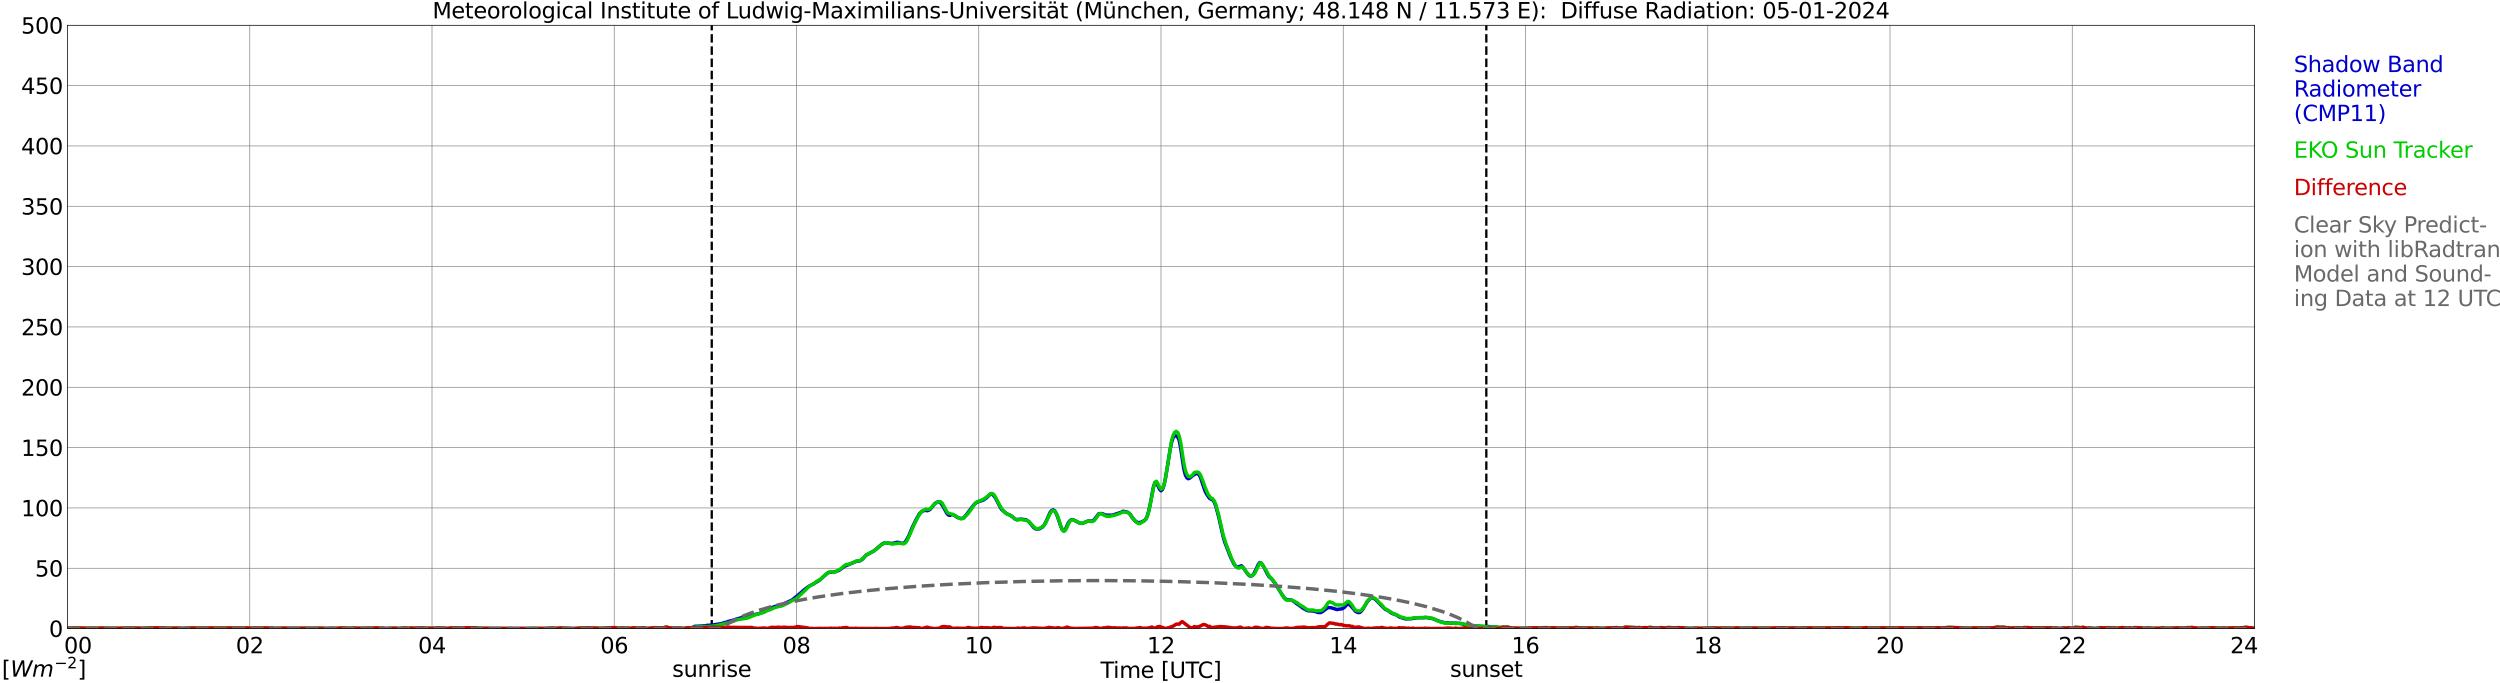<?xml version="1.0" encoding="utf-8" standalone="no"?>
<!DOCTYPE svg PUBLIC "-//W3C//DTD SVG 1.1//EN"
  "http://www.w3.org/Graphics/SVG/1.1/DTD/svg11.dtd">
<svg xmlns:xlink="http://www.w3.org/1999/xlink" width="1085.4pt" height="296.64pt" viewBox="0 0 1085.4 296.64" xmlns="http://www.w3.org/2000/svg" version="1.1">
 <defs>
  <style type="text/css">*{stroke-linejoin: round; stroke-linecap: butt}</style>
 </defs>
 <g id="figure_1">
  <g id="patch_1">
   <path d="M 0 296.64 
L 1085.4 296.64 
L 1085.4 0 
L 0 0 
z
" style="fill: #ffffff"/>
  </g>
  <g id="axes_1">
   <g id="patch_2">
    <path d="M 29.306 272.909 
L 978.814 272.909 
L 978.814 10.976 
L 29.306 10.976 
z
" style="fill: #ffffff"/>
   </g>
   <g id="patch_3">
    <path d="M 978.814 272.909 
L 978.814 272.909 
L 978.814 10.976 
L 978.814 10.976 
z
" clip-path="url(#pa6cea506cf)" style="fill: #d3d3d3; opacity: 0.25; stroke: #d3d3d3; stroke-linejoin: miter"/>
   </g>
   <g id="matplotlib.axis_1">
    <g id="xtick_1">
     <g id="line2d_1">
      <path d="M 29.306 272.909 
L 29.306 10.976 
" clip-path="url(#pa6cea506cf)" style="fill: none; stroke: #808080; stroke-width: 0.3; stroke-linecap: square"/>
     </g>
     <g id="line2d_2"/>
     <g id="text_1">
      <!--    00 -->
      <g transform="translate(18.733 283.627) scale(0.095 -0.095)">
       <defs>
        <path id="DejaVuSans-20" transform="scale(0.016)"/>
        <path id="DejaVuSans-30" d="M 2034 4250 
Q 1547 4250 1301 3770 
Q 1056 3291 1056 2328 
Q 1056 1369 1301 889 
Q 1547 409 2034 409 
Q 2525 409 2770 889 
Q 3016 1369 3016 2328 
Q 3016 3291 2770 3770 
Q 2525 4250 2034 4250 
z
M 2034 4750 
Q 2819 4750 3233 4129 
Q 3647 3509 3647 2328 
Q 3647 1150 3233 529 
Q 2819 -91 2034 -91 
Q 1250 -91 836 529 
Q 422 1150 422 2328 
Q 422 3509 836 4129 
Q 1250 4750 2034 4750 
z
" transform="scale(0.016)"/>
       </defs>
       <use xlink:href="#DejaVuSans-20"/>
       <use xlink:href="#DejaVuSans-20" transform="translate(31.787 0)"/>
       <use xlink:href="#DejaVuSans-20" transform="translate(63.574 0)"/>
       <use xlink:href="#DejaVuSans-30" transform="translate(95.361 0)"/>
       <use xlink:href="#DejaVuSans-30" transform="translate(158.984 0)"/>
      </g>
     </g>
    </g>
    <g id="xtick_2">
     <g id="line2d_3">
      <path d="M 108.431 272.909 
L 108.431 10.976 
" clip-path="url(#pa6cea506cf)" style="fill: none; stroke: #808080; stroke-width: 0.3; stroke-linecap: square"/>
     </g>
     <g id="line2d_4"/>
     <g id="text_2">
      <!-- 02 -->
      <g transform="translate(102.387 283.627) scale(0.095 -0.095)">
       <defs>
        <path id="DejaVuSans-32" d="M 1228 531 
L 3431 531 
L 3431 0 
L 469 0 
L 469 531 
Q 828 903 1448 1529 
Q 2069 2156 2228 2338 
Q 2531 2678 2651 2914 
Q 2772 3150 2772 3378 
Q 2772 3750 2511 3984 
Q 2250 4219 1831 4219 
Q 1534 4219 1204 4116 
Q 875 4013 500 3803 
L 500 4441 
Q 881 4594 1212 4672 
Q 1544 4750 1819 4750 
Q 2544 4750 2975 4387 
Q 3406 4025 3406 3419 
Q 3406 3131 3298 2873 
Q 3191 2616 2906 2266 
Q 2828 2175 2409 1742 
Q 1991 1309 1228 531 
z
" transform="scale(0.016)"/>
       </defs>
       <use xlink:href="#DejaVuSans-30"/>
       <use xlink:href="#DejaVuSans-32" transform="translate(63.623 0)"/>
      </g>
     </g>
    </g>
    <g id="xtick_3">
     <g id="line2d_5">
      <path d="M 187.557 272.909 
L 187.557 10.976 
" clip-path="url(#pa6cea506cf)" style="fill: none; stroke: #808080; stroke-width: 0.3; stroke-linecap: square"/>
     </g>
     <g id="line2d_6"/>
     <g id="text_3">
      <!-- 04 -->
      <g transform="translate(181.513 283.627) scale(0.095 -0.095)">
       <defs>
        <path id="DejaVuSans-34" d="M 2419 4116 
L 825 1625 
L 2419 1625 
L 2419 4116 
z
M 2253 4666 
L 3047 4666 
L 3047 1625 
L 3713 1625 
L 3713 1100 
L 3047 1100 
L 3047 0 
L 2419 0 
L 2419 1100 
L 313 1100 
L 313 1709 
L 2253 4666 
z
" transform="scale(0.016)"/>
       </defs>
       <use xlink:href="#DejaVuSans-30"/>
       <use xlink:href="#DejaVuSans-34" transform="translate(63.623 0)"/>
      </g>
     </g>
    </g>
    <g id="xtick_4">
     <g id="line2d_7">
      <path d="M 266.683 272.909 
L 266.683 10.976 
" clip-path="url(#pa6cea506cf)" style="fill: none; stroke: #808080; stroke-width: 0.3; stroke-linecap: square"/>
     </g>
     <g id="line2d_8"/>
     <g id="text_4">
      <!-- 06 -->
      <g transform="translate(260.638 283.627) scale(0.095 -0.095)">
       <defs>
        <path id="DejaVuSans-36" d="M 2113 2584 
Q 1688 2584 1439 2293 
Q 1191 2003 1191 1497 
Q 1191 994 1439 701 
Q 1688 409 2113 409 
Q 2538 409 2786 701 
Q 3034 994 3034 1497 
Q 3034 2003 2786 2293 
Q 2538 2584 2113 2584 
z
M 3366 4563 
L 3366 3988 
Q 3128 4100 2886 4159 
Q 2644 4219 2406 4219 
Q 1781 4219 1451 3797 
Q 1122 3375 1075 2522 
Q 1259 2794 1537 2939 
Q 1816 3084 2150 3084 
Q 2853 3084 3261 2657 
Q 3669 2231 3669 1497 
Q 3669 778 3244 343 
Q 2819 -91 2113 -91 
Q 1303 -91 875 529 
Q 447 1150 447 2328 
Q 447 3434 972 4092 
Q 1497 4750 2381 4750 
Q 2619 4750 2861 4703 
Q 3103 4656 3366 4563 
z
" transform="scale(0.016)"/>
       </defs>
       <use xlink:href="#DejaVuSans-30"/>
       <use xlink:href="#DejaVuSans-36" transform="translate(63.623 0)"/>
      </g>
     </g>
    </g>
    <g id="xtick_5">
     <g id="line2d_9">
      <path d="M 345.808 272.909 
L 345.808 10.976 
" clip-path="url(#pa6cea506cf)" style="fill: none; stroke: #808080; stroke-width: 0.3; stroke-linecap: square"/>
     </g>
     <g id="line2d_10"/>
     <g id="text_5">
      <!-- 08 -->
      <g transform="translate(339.764 283.627) scale(0.095 -0.095)">
       <defs>
        <path id="DejaVuSans-38" d="M 2034 2216 
Q 1584 2216 1326 1975 
Q 1069 1734 1069 1313 
Q 1069 891 1326 650 
Q 1584 409 2034 409 
Q 2484 409 2743 651 
Q 3003 894 3003 1313 
Q 3003 1734 2745 1975 
Q 2488 2216 2034 2216 
z
M 1403 2484 
Q 997 2584 770 2862 
Q 544 3141 544 3541 
Q 544 4100 942 4425 
Q 1341 4750 2034 4750 
Q 2731 4750 3128 4425 
Q 3525 4100 3525 3541 
Q 3525 3141 3298 2862 
Q 3072 2584 2669 2484 
Q 3125 2378 3379 2068 
Q 3634 1759 3634 1313 
Q 3634 634 3220 271 
Q 2806 -91 2034 -91 
Q 1263 -91 848 271 
Q 434 634 434 1313 
Q 434 1759 690 2068 
Q 947 2378 1403 2484 
z
M 1172 3481 
Q 1172 3119 1398 2916 
Q 1625 2713 2034 2713 
Q 2441 2713 2670 2916 
Q 2900 3119 2900 3481 
Q 2900 3844 2670 4047 
Q 2441 4250 2034 4250 
Q 1625 4250 1398 4047 
Q 1172 3844 1172 3481 
z
" transform="scale(0.016)"/>
       </defs>
       <use xlink:href="#DejaVuSans-30"/>
       <use xlink:href="#DejaVuSans-38" transform="translate(63.623 0)"/>
      </g>
     </g>
    </g>
    <g id="xtick_6">
     <g id="line2d_11">
      <path d="M 424.934 272.909 
L 424.934 10.976 
" clip-path="url(#pa6cea506cf)" style="fill: none; stroke: #808080; stroke-width: 0.3; stroke-linecap: square"/>
     </g>
     <g id="line2d_12"/>
     <g id="text_6">
      <!-- 10 -->
      <g transform="translate(418.89 283.627) scale(0.095 -0.095)">
       <defs>
        <path id="DejaVuSans-31" d="M 794 531 
L 1825 531 
L 1825 4091 
L 703 3866 
L 703 4441 
L 1819 4666 
L 2450 4666 
L 2450 531 
L 3481 531 
L 3481 0 
L 794 0 
L 794 531 
z
" transform="scale(0.016)"/>
       </defs>
       <use xlink:href="#DejaVuSans-31"/>
       <use xlink:href="#DejaVuSans-30" transform="translate(63.623 0)"/>
      </g>
     </g>
    </g>
    <g id="xtick_7">
     <g id="line2d_13">
      <path d="M 504.06 272.909 
L 504.06 10.976 
" clip-path="url(#pa6cea506cf)" style="fill: none; stroke: #808080; stroke-width: 0.3; stroke-linecap: square"/>
     </g>
     <g id="line2d_14"/>
     <g id="text_7">
      <!-- 12 -->
      <g transform="translate(498.015 283.627) scale(0.095 -0.095)">
       <use xlink:href="#DejaVuSans-31"/>
       <use xlink:href="#DejaVuSans-32" transform="translate(63.623 0)"/>
      </g>
     </g>
    </g>
    <g id="xtick_8">
     <g id="line2d_15">
      <path d="M 583.185 272.909 
L 583.185 10.976 
" clip-path="url(#pa6cea506cf)" style="fill: none; stroke: #808080; stroke-width: 0.3; stroke-linecap: square"/>
     </g>
     <g id="line2d_16"/>
     <g id="text_8">
      <!-- 14 -->
      <g transform="translate(577.141 283.627) scale(0.095 -0.095)">
       <use xlink:href="#DejaVuSans-31"/>
       <use xlink:href="#DejaVuSans-34" transform="translate(63.623 0)"/>
      </g>
     </g>
    </g>
    <g id="xtick_9">
     <g id="line2d_17">
      <path d="M 662.311 272.909 
L 662.311 10.976 
" clip-path="url(#pa6cea506cf)" style="fill: none; stroke: #808080; stroke-width: 0.3; stroke-linecap: square"/>
     </g>
     <g id="line2d_18"/>
     <g id="text_9">
      <!-- 16 -->
      <g transform="translate(656.267 283.627) scale(0.095 -0.095)">
       <use xlink:href="#DejaVuSans-31"/>
       <use xlink:href="#DejaVuSans-36" transform="translate(63.623 0)"/>
      </g>
     </g>
    </g>
    <g id="xtick_10">
     <g id="line2d_19">
      <path d="M 741.437 272.909 
L 741.437 10.976 
" clip-path="url(#pa6cea506cf)" style="fill: none; stroke: #808080; stroke-width: 0.3; stroke-linecap: square"/>
     </g>
     <g id="line2d_20"/>
     <g id="text_10">
      <!-- 18 -->
      <g transform="translate(735.392 283.627) scale(0.095 -0.095)">
       <use xlink:href="#DejaVuSans-31"/>
       <use xlink:href="#DejaVuSans-38" transform="translate(63.623 0)"/>
      </g>
     </g>
    </g>
    <g id="xtick_11">
     <g id="line2d_21">
      <path d="M 820.562 272.909 
L 820.562 10.976 
" clip-path="url(#pa6cea506cf)" style="fill: none; stroke: #808080; stroke-width: 0.3; stroke-linecap: square"/>
     </g>
     <g id="line2d_22"/>
     <g id="text_11">
      <!-- 20 -->
      <g transform="translate(814.518 283.627) scale(0.095 -0.095)">
       <use xlink:href="#DejaVuSans-32"/>
       <use xlink:href="#DejaVuSans-30" transform="translate(63.623 0)"/>
      </g>
     </g>
    </g>
    <g id="xtick_12">
     <g id="line2d_23">
      <path d="M 899.688 272.909 
L 899.688 10.976 
" clip-path="url(#pa6cea506cf)" style="fill: none; stroke: #808080; stroke-width: 0.3; stroke-linecap: square"/>
     </g>
     <g id="line2d_24"/>
     <g id="text_12">
      <!-- 22 -->
      <g transform="translate(893.644 283.627) scale(0.095 -0.095)">
       <use xlink:href="#DejaVuSans-32"/>
       <use xlink:href="#DejaVuSans-32" transform="translate(63.623 0)"/>
      </g>
     </g>
    </g>
    <g id="xtick_13">
     <g id="line2d_25">
      <path d="M 978.814 272.909 
L 978.814 10.976 
" clip-path="url(#pa6cea506cf)" style="fill: none; stroke: #808080; stroke-width: 0.3; stroke-linecap: square"/>
     </g>
     <g id="line2d_26"/>
     <g id="text_13">
      <!-- 24    -->
      <g transform="translate(968.241 283.627) scale(0.095 -0.095)">
       <use xlink:href="#DejaVuSans-32"/>
       <use xlink:href="#DejaVuSans-34" transform="translate(63.623 0)"/>
       <use xlink:href="#DejaVuSans-20" transform="translate(127.246 0)"/>
       <use xlink:href="#DejaVuSans-20" transform="translate(159.033 0)"/>
       <use xlink:href="#DejaVuSans-20" transform="translate(190.82 0)"/>
      </g>
     </g>
    </g>
    <g id="text_14">
     <!-- Time [UTC] -->
     <g transform="translate(477.806 294.322) scale(0.095 -0.095)">
      <defs>
       <path id="DejaVuSans-54" d="M -19 4666 
L 3928 4666 
L 3928 4134 
L 2272 4134 
L 2272 0 
L 1638 0 
L 1638 4134 
L -19 4134 
L -19 4666 
z
" transform="scale(0.016)"/>
       <path id="DejaVuSans-69" d="M 603 3500 
L 1178 3500 
L 1178 0 
L 603 0 
L 603 3500 
z
M 603 4863 
L 1178 4863 
L 1178 4134 
L 603 4134 
L 603 4863 
z
" transform="scale(0.016)"/>
       <path id="DejaVuSans-6d" d="M 3328 2828 
Q 3544 3216 3844 3400 
Q 4144 3584 4550 3584 
Q 5097 3584 5394 3201 
Q 5691 2819 5691 2113 
L 5691 0 
L 5113 0 
L 5113 2094 
Q 5113 2597 4934 2840 
Q 4756 3084 4391 3084 
Q 3944 3084 3684 2787 
Q 3425 2491 3425 1978 
L 3425 0 
L 2847 0 
L 2847 2094 
Q 2847 2600 2669 2842 
Q 2491 3084 2119 3084 
Q 1678 3084 1418 2786 
Q 1159 2488 1159 1978 
L 1159 0 
L 581 0 
L 581 3500 
L 1159 3500 
L 1159 2956 
Q 1356 3278 1631 3431 
Q 1906 3584 2284 3584 
Q 2666 3584 2933 3390 
Q 3200 3197 3328 2828 
z
" transform="scale(0.016)"/>
       <path id="DejaVuSans-65" d="M 3597 1894 
L 3597 1613 
L 953 1613 
Q 991 1019 1311 708 
Q 1631 397 2203 397 
Q 2534 397 2845 478 
Q 3156 559 3463 722 
L 3463 178 
Q 3153 47 2828 -22 
Q 2503 -91 2169 -91 
Q 1331 -91 842 396 
Q 353 884 353 1716 
Q 353 2575 817 3079 
Q 1281 3584 2069 3584 
Q 2775 3584 3186 3129 
Q 3597 2675 3597 1894 
z
M 3022 2063 
Q 3016 2534 2758 2815 
Q 2500 3097 2075 3097 
Q 1594 3097 1305 2825 
Q 1016 2553 972 2059 
L 3022 2063 
z
" transform="scale(0.016)"/>
       <path id="DejaVuSans-5b" d="M 550 4863 
L 1875 4863 
L 1875 4416 
L 1125 4416 
L 1125 -397 
L 1875 -397 
L 1875 -844 
L 550 -844 
L 550 4863 
z
" transform="scale(0.016)"/>
       <path id="DejaVuSans-55" d="M 556 4666 
L 1191 4666 
L 1191 1831 
Q 1191 1081 1462 751 
Q 1734 422 2344 422 
Q 2950 422 3222 751 
Q 3494 1081 3494 1831 
L 3494 4666 
L 4128 4666 
L 4128 1753 
Q 4128 841 3676 375 
Q 3225 -91 2344 -91 
Q 1459 -91 1007 375 
Q 556 841 556 1753 
L 556 4666 
z
" transform="scale(0.016)"/>
       <path id="DejaVuSans-43" d="M 4122 4306 
L 4122 3641 
Q 3803 3938 3442 4084 
Q 3081 4231 2675 4231 
Q 1875 4231 1450 3742 
Q 1025 3253 1025 2328 
Q 1025 1406 1450 917 
Q 1875 428 2675 428 
Q 3081 428 3442 575 
Q 3803 722 4122 1019 
L 4122 359 
Q 3791 134 3420 21 
Q 3050 -91 2638 -91 
Q 1578 -91 968 557 
Q 359 1206 359 2328 
Q 359 3453 968 4101 
Q 1578 4750 2638 4750 
Q 3056 4750 3426 4639 
Q 3797 4528 4122 4306 
z
" transform="scale(0.016)"/>
       <path id="DejaVuSans-5d" d="M 1947 4863 
L 1947 -844 
L 622 -844 
L 622 -397 
L 1369 -397 
L 1369 4416 
L 622 4416 
L 622 4863 
L 1947 4863 
z
" transform="scale(0.016)"/>
      </defs>
      <use xlink:href="#DejaVuSans-54"/>
      <use xlink:href="#DejaVuSans-69" transform="translate(57.959 0)"/>
      <use xlink:href="#DejaVuSans-6d" transform="translate(85.742 0)"/>
      <use xlink:href="#DejaVuSans-65" transform="translate(183.154 0)"/>
      <use xlink:href="#DejaVuSans-20" transform="translate(244.678 0)"/>
      <use xlink:href="#DejaVuSans-5b" transform="translate(276.465 0)"/>
      <use xlink:href="#DejaVuSans-55" transform="translate(315.479 0)"/>
      <use xlink:href="#DejaVuSans-54" transform="translate(388.672 0)"/>
      <use xlink:href="#DejaVuSans-43" transform="translate(443.881 0)"/>
      <use xlink:href="#DejaVuSans-5d" transform="translate(513.705 0)"/>
     </g>
    </g>
   </g>
   <g id="matplotlib.axis_2">
    <g id="ytick_1">
     <g id="line2d_27">
      <path d="M 29.306 272.909 
L 978.814 272.909 
" clip-path="url(#pa6cea506cf)" style="fill: none; stroke: #808080; stroke-width: 0.3; stroke-linecap: square"/>
     </g>
     <g id="line2d_28"/>
     <g id="text_15">
      <!-- 0 -->
      <g transform="translate(21.261 276.518) scale(0.095 -0.095)">
       <use xlink:href="#DejaVuSans-30"/>
      </g>
     </g>
    </g>
    <g id="ytick_2">
     <g id="line2d_29">
      <path d="M 29.306 246.715 
L 978.814 246.715 
" clip-path="url(#pa6cea506cf)" style="fill: none; stroke: #808080; stroke-width: 0.3; stroke-linecap: square"/>
     </g>
     <g id="line2d_30"/>
     <g id="text_16">
      <!-- 50 -->
      <g transform="translate(15.217 250.325) scale(0.095 -0.095)">
       <defs>
        <path id="DejaVuSans-35" d="M 691 4666 
L 3169 4666 
L 3169 4134 
L 1269 4134 
L 1269 2991 
Q 1406 3038 1543 3061 
Q 1681 3084 1819 3084 
Q 2600 3084 3056 2656 
Q 3513 2228 3513 1497 
Q 3513 744 3044 326 
Q 2575 -91 1722 -91 
Q 1428 -91 1123 -41 
Q 819 9 494 109 
L 494 744 
Q 775 591 1075 516 
Q 1375 441 1709 441 
Q 2250 441 2565 725 
Q 2881 1009 2881 1497 
Q 2881 1984 2565 2268 
Q 2250 2553 1709 2553 
Q 1456 2553 1204 2497 
Q 953 2441 691 2322 
L 691 4666 
z
" transform="scale(0.016)"/>
       </defs>
       <use xlink:href="#DejaVuSans-35"/>
       <use xlink:href="#DejaVuSans-30" transform="translate(63.623 0)"/>
      </g>
     </g>
    </g>
    <g id="ytick_3">
     <g id="line2d_31">
      <path d="M 29.306 220.522 
L 978.814 220.522 
" clip-path="url(#pa6cea506cf)" style="fill: none; stroke: #808080; stroke-width: 0.3; stroke-linecap: square"/>
     </g>
     <g id="line2d_32"/>
     <g id="text_17">
      <!-- 100 -->
      <g transform="translate(9.173 224.131) scale(0.095 -0.095)">
       <use xlink:href="#DejaVuSans-31"/>
       <use xlink:href="#DejaVuSans-30" transform="translate(63.623 0)"/>
       <use xlink:href="#DejaVuSans-30" transform="translate(127.246 0)"/>
      </g>
     </g>
    </g>
    <g id="ytick_4">
     <g id="line2d_33">
      <path d="M 29.306 194.329 
L 978.814 194.329 
" clip-path="url(#pa6cea506cf)" style="fill: none; stroke: #808080; stroke-width: 0.3; stroke-linecap: square"/>
     </g>
     <g id="line2d_34"/>
     <g id="text_18">
      <!-- 150 -->
      <g transform="translate(9.173 197.938) scale(0.095 -0.095)">
       <use xlink:href="#DejaVuSans-31"/>
       <use xlink:href="#DejaVuSans-35" transform="translate(63.623 0)"/>
       <use xlink:href="#DejaVuSans-30" transform="translate(127.246 0)"/>
      </g>
     </g>
    </g>
    <g id="ytick_5">
     <g id="line2d_35">
      <path d="M 29.306 168.136 
L 978.814 168.136 
" clip-path="url(#pa6cea506cf)" style="fill: none; stroke: #808080; stroke-width: 0.3; stroke-linecap: square"/>
     </g>
     <g id="line2d_36"/>
     <g id="text_19">
      <!-- 200 -->
      <g transform="translate(9.173 171.745) scale(0.095 -0.095)">
       <use xlink:href="#DejaVuSans-32"/>
       <use xlink:href="#DejaVuSans-30" transform="translate(63.623 0)"/>
       <use xlink:href="#DejaVuSans-30" transform="translate(127.246 0)"/>
      </g>
     </g>
    </g>
    <g id="ytick_6">
     <g id="line2d_37">
      <path d="M 29.306 141.942 
L 978.814 141.942 
" clip-path="url(#pa6cea506cf)" style="fill: none; stroke: #808080; stroke-width: 0.3; stroke-linecap: square"/>
     </g>
     <g id="line2d_38"/>
     <g id="text_20">
      <!-- 250 -->
      <g transform="translate(9.173 145.551) scale(0.095 -0.095)">
       <use xlink:href="#DejaVuSans-32"/>
       <use xlink:href="#DejaVuSans-35" transform="translate(63.623 0)"/>
       <use xlink:href="#DejaVuSans-30" transform="translate(127.246 0)"/>
      </g>
     </g>
    </g>
    <g id="ytick_7">
     <g id="line2d_39">
      <path d="M 29.306 115.749 
L 978.814 115.749 
" clip-path="url(#pa6cea506cf)" style="fill: none; stroke: #808080; stroke-width: 0.3; stroke-linecap: square"/>
     </g>
     <g id="line2d_40"/>
     <g id="text_21">
      <!-- 300 -->
      <g transform="translate(9.173 119.358) scale(0.095 -0.095)">
       <defs>
        <path id="DejaVuSans-33" d="M 2597 2516 
Q 3050 2419 3304 2112 
Q 3559 1806 3559 1356 
Q 3559 666 3084 287 
Q 2609 -91 1734 -91 
Q 1441 -91 1130 -33 
Q 819 25 488 141 
L 488 750 
Q 750 597 1062 519 
Q 1375 441 1716 441 
Q 2309 441 2620 675 
Q 2931 909 2931 1356 
Q 2931 1769 2642 2001 
Q 2353 2234 1838 2234 
L 1294 2234 
L 1294 2753 
L 1863 2753 
Q 2328 2753 2575 2939 
Q 2822 3125 2822 3475 
Q 2822 3834 2567 4026 
Q 2313 4219 1838 4219 
Q 1578 4219 1281 4162 
Q 984 4106 628 3988 
L 628 4550 
Q 988 4650 1302 4700 
Q 1616 4750 1894 4750 
Q 2613 4750 3031 4423 
Q 3450 4097 3450 3541 
Q 3450 3153 3228 2886 
Q 3006 2619 2597 2516 
z
" transform="scale(0.016)"/>
       </defs>
       <use xlink:href="#DejaVuSans-33"/>
       <use xlink:href="#DejaVuSans-30" transform="translate(63.623 0)"/>
       <use xlink:href="#DejaVuSans-30" transform="translate(127.246 0)"/>
      </g>
     </g>
    </g>
    <g id="ytick_8">
     <g id="line2d_41">
      <path d="M 29.306 89.556 
L 978.814 89.556 
" clip-path="url(#pa6cea506cf)" style="fill: none; stroke: #808080; stroke-width: 0.3; stroke-linecap: square"/>
     </g>
     <g id="line2d_42"/>
     <g id="text_22">
      <!-- 350 -->
      <g transform="translate(9.173 93.165) scale(0.095 -0.095)">
       <use xlink:href="#DejaVuSans-33"/>
       <use xlink:href="#DejaVuSans-35" transform="translate(63.623 0)"/>
       <use xlink:href="#DejaVuSans-30" transform="translate(127.246 0)"/>
      </g>
     </g>
    </g>
    <g id="ytick_9">
     <g id="line2d_43">
      <path d="M 29.306 63.362 
L 978.814 63.362 
" clip-path="url(#pa6cea506cf)" style="fill: none; stroke: #808080; stroke-width: 0.3; stroke-linecap: square"/>
     </g>
     <g id="line2d_44"/>
     <g id="text_23">
      <!-- 400 -->
      <g transform="translate(9.173 66.972) scale(0.095 -0.095)">
       <use xlink:href="#DejaVuSans-34"/>
       <use xlink:href="#DejaVuSans-30" transform="translate(63.623 0)"/>
       <use xlink:href="#DejaVuSans-30" transform="translate(127.246 0)"/>
      </g>
     </g>
    </g>
    <g id="ytick_10">
     <g id="line2d_45">
      <path d="M 29.306 37.169 
L 978.814 37.169 
" clip-path="url(#pa6cea506cf)" style="fill: none; stroke: #808080; stroke-width: 0.3; stroke-linecap: square"/>
     </g>
     <g id="line2d_46"/>
     <g id="text_24">
      <!-- 450 -->
      <g transform="translate(9.173 40.778) scale(0.095 -0.095)">
       <use xlink:href="#DejaVuSans-34"/>
       <use xlink:href="#DejaVuSans-35" transform="translate(63.623 0)"/>
       <use xlink:href="#DejaVuSans-30" transform="translate(127.246 0)"/>
      </g>
     </g>
    </g>
    <g id="ytick_11">
     <g id="line2d_47">
      <path d="M 29.306 10.976 
L 978.814 10.976 
" clip-path="url(#pa6cea506cf)" style="fill: none; stroke: #808080; stroke-width: 0.3; stroke-linecap: square"/>
     </g>
     <g id="line2d_48"/>
     <g id="text_25">
      <!-- 500 -->
      <g transform="translate(9.173 14.585) scale(0.095 -0.095)">
       <use xlink:href="#DejaVuSans-35"/>
       <use xlink:href="#DejaVuSans-30" transform="translate(63.623 0)"/>
       <use xlink:href="#DejaVuSans-30" transform="translate(127.246 0)"/>
      </g>
     </g>
    </g>
   </g>
   <g id="line2d_49">
    <path d="M 309.015 272.909 
L 309.015 10.976 
" clip-path="url(#pa6cea506cf)" style="fill: none; stroke-dasharray: 3.7,1.6; stroke-dashoffset: 0; stroke: #000000"/>
   </g>
   <g id="line2d_50">
    <path d="M 645.299 272.909 
L 645.299 10.976 
" clip-path="url(#pa6cea506cf)" style="fill: none; stroke-dasharray: 3.7,1.6; stroke-dashoffset: 0; stroke: #000000"/>
   </g>
   <g id="line2d_51">
    <path d="M 29.306 272.909 
L 300.971 272.909 
L 301.63 271.919 
L 304.267 271.819 
L 305.586 271.72 
L 306.246 271.72 
L 306.905 271.515 
L 308.883 271.416 
L 313.499 270.709 
L 314.158 270.41 
L 315.477 270.106 
L 316.136 269.802 
L 317.455 269.504 
L 321.411 268.294 
L 324.708 267.791 
L 326.686 266.984 
L 329.324 266.481 
L 331.302 265.774 
L 334.599 264.16 
L 335.918 263.458 
L 338.555 262.751 
L 339.215 262.651 
L 343.83 260.535 
L 346.468 258.419 
L 349.105 256.103 
L 351.083 254.589 
L 353.062 253.583 
L 355.699 251.97 
L 358.996 249.052 
L 359.655 248.549 
L 360.974 248.444 
L 362.293 248.345 
L 363.612 247.842 
L 364.271 247.643 
L 366.909 245.725 
L 368.227 245.222 
L 371.524 243.813 
L 372.184 243.609 
L 372.843 243.609 
L 373.502 243.41 
L 374.162 243.007 
L 374.821 242.404 
L 375.481 241.597 
L 376.14 240.99 
L 378.118 239.884 
L 379.437 239.177 
L 380.756 238.072 
L 382.074 236.961 
L 382.734 236.359 
L 384.053 235.651 
L 385.371 235.751 
L 387.349 235.955 
L 388.668 235.651 
L 389.328 235.452 
L 389.987 235.452 
L 391.965 235.955 
L 392.624 235.651 
L 393.284 234.944 
L 394.603 232.529 
L 395.921 229.307 
L 397.899 225.274 
L 399.218 222.958 
L 400.537 221.848 
L 401.856 221.549 
L 402.515 221.748 
L 403.175 221.549 
L 403.834 221.146 
L 405.812 218.725 
L 406.471 218.222 
L 407.131 217.919 
L 407.79 217.919 
L 408.45 218.427 
L 409.109 219.333 
L 411.087 222.859 
L 411.746 223.561 
L 412.406 223.765 
L 413.065 223.461 
L 413.725 223.461 
L 414.384 223.765 
L 415.703 224.671 
L 417.022 225.075 
L 417.681 225.075 
L 418.34 224.87 
L 419.659 223.362 
L 422.297 219.836 
L 422.956 219.029 
L 423.615 218.427 
L 424.275 218.023 
L 426.912 217.117 
L 428.231 216.211 
L 429.55 214.901 
L 430.209 214.393 
L 430.869 214.597 
L 431.528 215.299 
L 432.187 216.211 
L 434.165 220.035 
L 434.825 221.146 
L 436.803 222.859 
L 437.462 223.262 
L 438.122 223.461 
L 439.44 224.268 
L 440.759 225.378 
L 441.419 225.577 
L 443.397 225.378 
L 445.375 225.677 
L 446.034 225.981 
L 446.694 226.484 
L 448.672 228.904 
L 449.331 229.506 
L 449.991 229.706 
L 451.309 229.606 
L 452.628 228.799 
L 453.287 227.998 
L 453.947 226.887 
L 455.925 222.455 
L 456.584 221.648 
L 457.244 221.345 
L 457.903 221.748 
L 458.563 222.958 
L 459.222 224.572 
L 460.541 228.501 
L 461.2 230.009 
L 461.859 230.512 
L 462.519 229.91 
L 463.838 226.987 
L 464.497 226.08 
L 465.156 225.677 
L 465.816 225.577 
L 467.794 226.583 
L 468.453 226.987 
L 469.772 227.291 
L 472.409 226.18 
L 474.388 226.18 
L 475.047 225.677 
L 477.025 223.058 
L 478.344 222.958 
L 479.003 223.157 
L 479.663 223.561 
L 480.981 223.665 
L 482.96 223.665 
L 486.916 222.356 
L 487.575 221.952 
L 489.553 222.356 
L 490.213 222.859 
L 490.872 223.561 
L 491.532 224.671 
L 492.85 226.18 
L 494.169 226.987 
L 495.488 226.688 
L 496.807 225.981 
L 497.466 225.378 
L 498.125 223.964 
L 498.785 221.648 
L 499.444 218.526 
L 500.763 211.475 
L 501.422 209.458 
L 502.082 209.458 
L 503.4 212.381 
L 504.06 213.083 
L 504.719 212.481 
L 505.379 210.569 
L 506.038 207.441 
L 507.357 199.384 
L 508.016 195.256 
L 508.675 192.029 
L 509.335 190.017 
L 509.994 189.211 
L 510.654 189.211 
L 511.313 189.714 
L 511.972 191.222 
L 512.632 194.853 
L 513.95 203.512 
L 514.61 206.132 
L 515.269 207.441 
L 515.929 207.845 
L 516.588 207.546 
L 517.907 206.435 
L 519.226 205.629 
L 519.885 205.629 
L 520.544 206.032 
L 521.204 207.342 
L 523.182 213.188 
L 523.841 214.498 
L 525.16 216.41 
L 526.479 217.012 
L 527.138 217.919 
L 527.797 219.532 
L 529.116 224.467 
L 531.094 233.236 
L 531.754 235.452 
L 534.391 242.2 
L 535.71 244.819 
L 536.369 245.725 
L 537.029 246.129 
L 537.688 246.129 
L 539.007 245.626 
L 539.666 246.333 
L 541.644 249.151 
L 542.304 249.859 
L 542.963 250.157 
L 543.623 249.958 
L 544.282 249.251 
L 545.601 246.632 
L 546.26 245.123 
L 546.919 244.217 
L 547.579 244.515 
L 548.238 245.422 
L 548.898 246.532 
L 550.216 249.151 
L 550.876 250.262 
L 552.195 251.467 
L 553.513 253.18 
L 556.151 257.413 
L 557.47 259.43 
L 558.129 260.032 
L 558.788 260.336 
L 560.766 260.535 
L 562.085 261.342 
L 562.745 261.944 
L 564.063 262.851 
L 566.042 264.265 
L 567.36 264.967 
L 568.02 265.171 
L 569.998 265.271 
L 571.317 265.575 
L 571.976 265.873 
L 573.295 265.978 
L 573.954 265.674 
L 576.592 263.757 
L 577.91 263.862 
L 580.548 264.668 
L 581.207 264.464 
L 582.526 264.365 
L 583.185 264.061 
L 583.845 263.558 
L 584.504 262.751 
L 585.164 262.348 
L 585.823 262.447 
L 586.482 263.055 
L 588.46 265.37 
L 589.12 265.774 
L 589.779 265.978 
L 590.439 265.873 
L 591.098 265.271 
L 591.757 264.365 
L 593.736 261.038 
L 595.054 259.728 
L 596.373 259.728 
L 597.032 260.132 
L 598.351 261.441 
L 600.989 264.16 
L 601.648 264.668 
L 602.307 264.867 
L 604.286 266.277 
L 606.264 266.984 
L 607.582 267.89 
L 610.22 268.697 
L 612.858 268.597 
L 615.495 268.194 
L 618.133 268.194 
L 618.792 267.99 
L 622.089 268.597 
L 624.726 269.703 
L 627.364 270.41 
L 628.023 270.509 
L 628.683 270.41 
L 630.001 270.609 
L 630.661 270.509 
L 631.32 270.609 
L 631.98 270.509 
L 633.958 270.709 
L 634.617 270.709 
L 635.936 271.316 
L 638.573 271.615 
L 639.892 271.72 
L 641.211 271.819 
L 643.189 271.919 
L 644.508 272.018 
L 646.486 272.018 
L 647.145 272.223 
L 649.783 272.322 
L 651.761 272.526 
L 652.42 272.909 
L 978.154 272.909 
L 978.154 272.909 
" clip-path="url(#pa6cea506cf)" style="fill: none; stroke: #0000cc; stroke-width: 1.5; stroke-linecap: square"/>
   </g>
   <g id="line2d_52">
    <path d="M 28.646 272.685 
L 30.625 272.706 
L 34.581 272.64 
L 35.9 272.742 
L 43.153 272.73 
L 44.472 272.697 
L 49.087 272.779 
L 51.065 272.755 
L 51.725 272.809 
L 53.043 272.711 
L 57 272.668 
L 61.615 272.781 
L 65.572 272.628 
L 71.506 272.631 
L 72.166 272.749 
L 78.1 272.71 
L 78.759 272.819 
L 82.056 272.685 
L 84.694 272.676 
L 105.135 272.692 
L 106.453 272.709 
L 107.113 272.64 
L 108.431 272.726 
L 111.069 272.663 
L 113.707 272.676 
L 115.025 272.656 
L 116.344 272.681 
L 118.322 272.654 
L 118.982 272.796 
L 122.938 272.724 
L 124.916 272.76 
L 139.422 272.758 
L 141.4 272.856 
L 144.697 272.758 
L 145.357 272.842 
L 149.313 272.636 
L 150.632 272.747 
L 152.61 272.783 
L 153.929 272.652 
L 154.588 272.783 
L 159.204 272.74 
L 159.863 272.651 
L 160.523 272.75 
L 163.819 272.615 
L 165.138 272.781 
L 165.798 272.687 
L 167.776 272.923 
L 169.094 272.779 
L 171.732 272.691 
L 173.051 272.879 
L 175.688 272.634 
L 177.666 272.771 
L 178.326 272.676 
L 179.645 272.78 
L 181.623 272.639 
L 183.601 272.621 
L 184.92 272.754 
L 188.876 272.764 
L 189.535 272.62 
L 193.492 272.738 
L 194.151 272.884 
L 196.129 272.63 
L 198.767 272.628 
L 200.085 272.695 
L 200.745 272.724 
L 201.404 272.61 
L 204.701 272.586 
L 206.02 272.513 
L 207.998 272.775 
L 211.295 272.787 
L 212.614 272.836 
L 219.867 272.875 
L 221.186 272.869 
L 221.845 272.797 
L 223.164 272.945 
L 224.482 272.897 
L 225.142 272.943 
L 225.801 272.856 
L 228.439 272.941 
L 231.736 272.733 
L 233.054 272.819 
L 235.692 272.898 
L 240.308 272.714 
L 240.967 272.833 
L 242.286 272.758 
L 243.604 272.655 
L 249.539 272.954 
L 252.176 272.643 
L 254.155 272.692 
L 254.814 272.561 
L 259.43 272.765 
L 260.748 272.763 
L 262.067 272.745 
L 264.045 272.605 
L 266.683 272.497 
L 267.342 272.524 
L 268.002 272.708 
L 269.32 272.691 
L 270.639 272.586 
L 271.298 272.797 
L 272.617 272.652 
L 273.277 272.806 
L 273.936 272.8 
L 274.595 272.64 
L 275.914 272.572 
L 276.573 272.683 
L 278.552 272.644 
L 279.211 272.514 
L 280.53 272.744 
L 281.189 272.885 
L 284.486 272.494 
L 286.464 272.587 
L 287.783 272.609 
L 289.102 272.283 
L 289.761 272.33 
L 290.42 272.554 
L 292.399 272.737 
L 293.058 272.646 
L 294.377 272.689 
L 295.036 272.632 
L 297.014 272.859 
L 298.333 272.586 
L 299.652 272.588 
L 302.289 272.177 
L 307.564 272.03 
L 310.861 271.658 
L 312.18 271.377 
L 317.455 270.048 
L 320.093 269.065 
L 324.049 268.426 
L 324.708 268.263 
L 328.005 266.91 
L 329.983 266.35 
L 331.302 265.977 
L 331.961 265.741 
L 332.621 265.3 
L 333.94 264.857 
L 334.599 264.637 
L 335.918 263.951 
L 337.896 263.36 
L 339.215 263.132 
L 340.533 262.573 
L 345.808 259.829 
L 347.127 258.614 
L 348.446 257.357 
L 349.765 256.136 
L 351.083 254.77 
L 352.402 253.849 
L 353.721 253.216 
L 354.38 252.499 
L 356.359 251.474 
L 358.337 249.47 
L 360.315 248.268 
L 360.974 248.265 
L 361.634 248.51 
L 362.293 248.492 
L 364.93 247.02 
L 366.909 245.315 
L 367.568 245.055 
L 368.887 244.923 
L 369.546 244.582 
L 370.865 244.083 
L 371.524 243.627 
L 373.502 243.417 
L 375.481 241.635 
L 376.14 240.885 
L 379.437 239.19 
L 381.415 237.599 
L 382.734 236.42 
L 384.053 235.749 
L 384.712 235.617 
L 387.349 236.208 
L 388.668 236.053 
L 390.646 235.787 
L 391.965 236.087 
L 392.624 236.023 
L 393.284 235.496 
L 393.943 234.446 
L 395.262 231.528 
L 396.581 228.383 
L 398.559 224.374 
L 399.878 222.39 
L 400.537 221.734 
L 401.856 221.064 
L 403.175 221.141 
L 403.834 220.877 
L 405.812 218.729 
L 406.471 218.327 
L 407.79 217.802 
L 408.45 217.852 
L 409.109 218.475 
L 411.087 222.149 
L 411.746 222.863 
L 413.725 223.296 
L 415.703 224.5 
L 416.362 224.963 
L 417.022 225.208 
L 417.681 225.206 
L 418.34 224.974 
L 420.318 222.969 
L 423.615 218.294 
L 424.275 217.81 
L 424.934 217.672 
L 426.253 217.039 
L 426.912 216.763 
L 427.572 216.364 
L 430.209 214.268 
L 430.869 214.296 
L 431.528 214.721 
L 432.187 215.81 
L 434.165 219.644 
L 435.484 221.651 
L 436.144 222.376 
L 436.803 222.91 
L 437.462 223.263 
L 438.122 223.459 
L 439.44 224.252 
L 440.759 225.369 
L 441.419 225.741 
L 442.078 225.736 
L 442.737 225.559 
L 443.397 225.577 
L 446.034 226.009 
L 446.694 226.429 
L 449.331 229.226 
L 449.991 229.542 
L 450.65 229.564 
L 451.969 229.055 
L 452.628 228.649 
L 453.287 228.05 
L 453.947 227.142 
L 455.266 224.259 
L 455.925 222.917 
L 456.584 221.951 
L 457.244 221.661 
L 457.903 221.924 
L 458.563 222.742 
L 459.222 224.171 
L 460.541 228.329 
L 461.2 229.956 
L 461.859 230.685 
L 462.519 230.306 
L 463.178 229.051 
L 463.838 227.489 
L 464.497 226.315 
L 465.156 225.825 
L 465.816 225.671 
L 467.134 226.236 
L 468.453 226.874 
L 469.113 227.175 
L 469.772 227.197 
L 472.409 226.289 
L 473.069 226.261 
L 473.728 226.41 
L 474.388 226.368 
L 475.047 226.043 
L 475.706 225.239 
L 477.025 223.311 
L 477.685 222.967 
L 478.344 223.123 
L 480.322 224.146 
L 481.641 224.194 
L 484.278 223.627 
L 485.597 223.132 
L 487.575 222.255 
L 489.553 222.493 
L 490.213 222.806 
L 490.872 223.598 
L 491.532 224.624 
L 493.51 226.865 
L 494.169 227.248 
L 494.828 227.356 
L 496.807 226.125 
L 497.466 225.457 
L 498.125 224.156 
L 498.785 221.968 
L 500.103 215.488 
L 500.763 211.869 
L 501.422 209.426 
L 502.082 208.936 
L 502.741 210.026 
L 503.4 211.464 
L 504.06 212.409 
L 504.719 212.053 
L 505.379 210.399 
L 506.038 207.469 
L 508.675 191.133 
L 509.335 188.976 
L 509.994 187.703 
L 510.654 187.276 
L 511.313 187.739 
L 511.972 189.297 
L 512.632 192.229 
L 513.95 200.972 
L 514.61 204.075 
L 515.269 205.888 
L 515.929 206.872 
L 516.588 207.026 
L 517.247 206.615 
L 517.907 206.021 
L 518.566 205.117 
L 519.885 204.938 
L 520.544 205.213 
L 521.204 206.22 
L 522.522 209.56 
L 523.182 211.529 
L 524.501 214.632 
L 525.819 216.306 
L 526.479 216.518 
L 527.138 217.377 
L 527.797 218.888 
L 529.116 223.651 
L 531.094 232.448 
L 532.413 236.542 
L 535.051 243.329 
L 536.369 245.584 
L 537.029 246.406 
L 537.688 246.647 
L 538.348 246.482 
L 539.007 246.108 
L 539.666 246.322 
L 541.644 249.019 
L 542.963 250.109 
L 543.623 249.96 
L 544.282 249.489 
L 544.941 248.617 
L 546.919 244.439 
L 547.579 244.376 
L 549.557 247.431 
L 550.876 249.849 
L 551.535 250.682 
L 552.195 251.294 
L 553.513 253.044 
L 557.47 259.524 
L 558.129 260.292 
L 558.788 260.613 
L 560.766 260.552 
L 561.426 260.766 
L 563.404 261.847 
L 564.063 262.444 
L 566.042 263.593 
L 567.36 264.567 
L 568.02 264.841 
L 569.998 264.83 
L 571.317 265.201 
L 573.295 265.164 
L 573.954 264.917 
L 575.273 263.745 
L 576.592 261.69 
L 577.251 261.262 
L 578.57 261.695 
L 579.889 262.632 
L 583.185 262.627 
L 583.845 262.281 
L 584.504 261.553 
L 585.164 261.106 
L 585.823 261.244 
L 587.142 262.894 
L 587.801 264.081 
L 588.46 264.795 
L 589.12 265.187 
L 590.439 265.282 
L 591.098 264.863 
L 592.417 263.226 
L 593.736 260.862 
L 594.395 260.162 
L 595.054 259.756 
L 595.714 259.555 
L 596.373 259.521 
L 597.032 259.848 
L 597.692 260.423 
L 599.011 261.856 
L 599.67 262.359 
L 600.989 263.954 
L 602.307 264.864 
L 603.626 265.596 
L 604.945 266.432 
L 605.604 266.624 
L 608.242 267.914 
L 608.901 268.026 
L 610.879 268.616 
L 611.539 268.483 
L 612.198 268.572 
L 612.858 268.489 
L 613.517 268.283 
L 615.495 268.191 
L 617.473 268.068 
L 618.792 268.208 
L 620.111 268.074 
L 621.429 268.449 
L 622.089 268.499 
L 624.726 269.798 
L 628.023 270.688 
L 630.001 270.451 
L 630.661 270.631 
L 631.32 270.623 
L 631.98 270.759 
L 633.298 270.621 
L 634.617 270.821 
L 635.276 270.761 
L 636.595 271.284 
L 637.255 271.502 
L 639.233 271.632 
L 639.892 271.586 
L 640.552 271.853 
L 641.211 271.73 
L 641.87 271.871 
L 642.53 271.883 
L 643.189 272.014 
L 643.848 271.931 
L 645.167 272.157 
L 645.827 272.127 
L 646.486 272.273 
L 648.464 272.267 
L 649.123 272.059 
L 650.442 272.41 
L 652.42 272.259 
L 653.739 272.326 
L 654.399 272.227 
L 656.377 272.699 
L 660.333 272.779 
L 661.652 272.736 
L 662.311 272.8 
L 663.63 272.656 
L 664.949 272.584 
L 668.246 272.634 
L 671.542 272.479 
L 672.202 272.666 
L 674.18 272.605 
L 674.839 272.598 
L 675.499 272.721 
L 676.158 272.652 
L 677.477 272.659 
L 680.114 272.641 
L 683.411 272.661 
L 684.071 272.408 
L 686.708 272.652 
L 691.324 272.687 
L 691.983 272.743 
L 693.302 272.6 
L 695.28 272.815 
L 697.918 272.673 
L 701.874 272.48 
L 703.193 272.651 
L 703.852 272.725 
L 705.83 272.293 
L 711.105 272.529 
L 711.765 272.447 
L 712.424 272.566 
L 714.402 272.489 
L 715.062 272.571 
L 716.38 272.389 
L 718.358 272.61 
L 719.677 272.605 
L 720.337 272.593 
L 720.996 272.466 
L 722.974 272.728 
L 723.633 272.518 
L 724.293 272.446 
L 727.59 272.603 
L 728.249 272.485 
L 730.887 272.571 
L 732.205 272.744 
L 734.184 272.837 
L 736.162 272.681 
L 738.14 272.801 
L 742.096 272.696 
L 744.734 272.623 
L 745.393 272.756 
L 748.69 272.675 
L 750.009 272.702 
L 753.306 272.732 
L 753.965 272.621 
L 755.284 272.683 
L 755.943 272.75 
L 757.921 272.692 
L 769.131 272.715 
L 772.428 272.59 
L 774.406 272.566 
L 775.065 272.652 
L 776.384 272.687 
L 777.703 272.696 
L 779.681 272.638 
L 781 272.723 
L 782.978 272.633 
L 795.506 272.653 
L 798.143 272.525 
L 800.122 272.574 
L 802.1 272.575 
L 805.397 272.738 
L 808.694 272.64 
L 809.353 272.651 
L 810.012 272.472 
L 811.331 272.682 
L 813.309 272.639 
L 840.344 272.602 
L 841.663 272.568 
L 842.322 272.696 
L 846.278 272.383 
L 850.235 272.536 
L 850.894 272.52 
L 852.213 272.687 
L 855.51 272.706 
L 856.828 272.65 
L 858.147 272.676 
L 860.125 272.582 
L 862.103 272.652 
L 862.763 272.52 
L 864.741 272.66 
L 866.719 272.342 
L 867.378 272.217 
L 868.038 272.366 
L 869.357 272.321 
L 870.016 272.324 
L 871.335 272.545 
L 871.994 272.492 
L 872.653 272.712 
L 873.313 272.743 
L 873.972 272.598 
L 875.95 272.588 
L 877.269 272.627 
L 877.929 272.726 
L 878.588 272.474 
L 880.566 272.472 
L 881.225 272.646 
L 882.544 272.564 
L 883.204 272.72 
L 883.863 272.544 
L 885.841 272.582 
L 886.5 272.651 
L 887.16 272.569 
L 889.138 272.64 
L 889.797 272.689 
L 890.457 272.496 
L 891.775 272.795 
L 892.435 272.545 
L 893.754 272.827 
L 894.413 272.849 
L 895.732 272.607 
L 897.051 272.746 
L 898.369 272.521 
L 899.029 272.731 
L 899.688 272.79 
L 901.007 272.368 
L 903.644 272.516 
L 904.304 272.348 
L 906.282 272.78 
L 906.941 272.617 
L 908.919 272.826 
L 909.579 272.885 
L 910.238 272.83 
L 911.557 272.552 
L 912.216 272.515 
L 912.876 272.642 
L 913.535 272.566 
L 914.194 272.642 
L 914.854 272.495 
L 917.491 272.661 
L 918.151 272.585 
L 918.81 272.729 
L 920.129 272.68 
L 921.448 272.468 
L 922.107 272.638 
L 922.766 272.511 
L 923.426 272.722 
L 924.745 272.527 
L 925.404 272.726 
L 926.063 272.788 
L 926.723 272.468 
L 930.02 272.648 
L 930.679 272.756 
L 932.657 272.64 
L 934.635 272.81 
L 937.932 272.797 
L 938.592 272.546 
L 939.251 272.559 
L 939.91 272.722 
L 942.548 272.751 
L 943.207 272.65 
L 943.867 272.744 
L 945.185 272.623 
L 946.504 272.672 
L 947.163 272.6 
L 947.823 272.716 
L 949.142 272.589 
L 949.801 272.468 
L 950.46 272.532 
L 951.779 272.416 
L 952.438 272.646 
L 953.098 272.603 
L 954.417 272.761 
L 955.076 272.78 
L 955.735 272.653 
L 957.714 272.728 
L 959.692 272.563 
L 963.648 272.723 
L 965.626 272.642 
L 966.285 272.746 
L 968.923 272.654 
L 969.582 272.672 
L 970.242 272.552 
L 970.901 272.654 
L 971.561 272.576 
L 972.22 272.617 
L 973.539 272.495 
L 974.198 272.511 
L 974.857 272.349 
L 975.517 272.372 
L 976.176 272.512 
L 977.495 272.554 
L 978.154 272.711 
L 978.154 272.711 
" clip-path="url(#pa6cea506cf)" style="fill: none; stroke: #00cc00; stroke-width: 1.5; stroke-linecap: square"/>
   </g>
   <g id="line2d_53">
    <path d="M 29.306 272.724 
L 34.581 272.64 
L 35.9 272.742 
L 43.153 272.73 
L 44.472 272.697 
L 49.087 272.779 
L 51.065 272.755 
L 51.725 272.809 
L 53.043 272.711 
L 57 272.668 
L 61.615 272.781 
L 65.572 272.628 
L 71.506 272.631 
L 72.166 272.749 
L 78.1 272.71 
L 78.759 272.819 
L 82.056 272.685 
L 84.694 272.676 
L 105.135 272.692 
L 106.453 272.709 
L 107.113 272.64 
L 108.431 272.726 
L 111.069 272.663 
L 113.707 272.676 
L 115.025 272.656 
L 116.344 272.681 
L 118.322 272.654 
L 118.982 272.796 
L 122.938 272.724 
L 124.916 272.76 
L 139.422 272.758 
L 141.4 272.856 
L 144.697 272.758 
L 145.357 272.842 
L 149.313 272.636 
L 150.632 272.747 
L 152.61 272.783 
L 153.929 272.652 
L 154.588 272.783 
L 159.204 272.74 
L 159.863 272.651 
L 160.523 272.75 
L 163.819 272.615 
L 165.138 272.781 
L 165.798 272.687 
L 167.776 272.895 
L 169.754 272.738 
L 172.391 272.812 
L 173.051 272.879 
L 175.688 272.634 
L 177.666 272.771 
L 178.326 272.676 
L 179.645 272.78 
L 181.623 272.639 
L 183.601 272.621 
L 184.92 272.754 
L 188.876 272.764 
L 189.535 272.62 
L 193.492 272.738 
L 194.151 272.884 
L 196.129 272.63 
L 198.767 272.628 
L 200.085 272.695 
L 200.745 272.724 
L 201.404 272.61 
L 204.701 272.586 
L 206.02 272.513 
L 207.998 272.775 
L 211.295 272.787 
L 212.614 272.836 
L 235.033 272.848 
L 236.351 272.86 
L 238.329 272.742 
L 239.648 272.649 
L 241.626 272.825 
L 243.604 272.655 
L 248.88 272.88 
L 250.858 272.801 
L 252.176 272.643 
L 254.155 272.692 
L 254.814 272.561 
L 259.43 272.765 
L 260.748 272.763 
L 262.067 272.745 
L 264.045 272.605 
L 266.683 272.497 
L 267.342 272.524 
L 268.002 272.708 
L 269.32 272.691 
L 270.639 272.586 
L 271.298 272.797 
L 272.617 272.652 
L 273.277 272.806 
L 273.936 272.8 
L 274.595 272.64 
L 275.914 272.572 
L 276.573 272.683 
L 278.552 272.644 
L 279.211 272.514 
L 280.53 272.744 
L 281.189 272.885 
L 284.486 272.494 
L 286.464 272.587 
L 287.783 272.609 
L 289.102 272.283 
L 289.761 272.33 
L 290.42 272.554 
L 292.399 272.737 
L 293.058 272.646 
L 294.377 272.689 
L 295.036 272.632 
L 297.014 272.859 
L 298.333 272.586 
L 299.652 272.588 
L 300.971 272.335 
L 301.63 272.583 
L 302.949 272.656 
L 304.267 272.528 
L 308.883 272.422 
L 309.543 272.296 
L 313.499 272.518 
L 314.158 272.322 
L 314.818 272.434 
L 315.477 272.422 
L 316.136 272.223 
L 316.796 272.367 
L 322.73 272.426 
L 324.708 272.437 
L 326.027 272.397 
L 326.686 272.483 
L 327.346 272.717 
L 328.005 272.679 
L 328.665 272.828 
L 331.961 272.638 
L 333.28 272.858 
L 334.599 272.432 
L 335.258 272.366 
L 336.577 272.413 
L 337.896 272.3 
L 339.215 272.429 
L 340.533 272.28 
L 341.193 272.413 
L 341.852 272.388 
L 342.512 272.501 
L 343.171 272.387 
L 343.83 272.48 
L 345.149 272.333 
L 345.808 272.107 
L 346.468 272.04 
L 350.424 272.563 
L 351.743 272.891 
L 352.402 272.771 
L 353.062 272.907 
L 356.359 272.803 
L 357.018 272.896 
L 357.677 272.809 
L 358.996 272.868 
L 360.974 272.73 
L 361.634 272.843 
L 362.293 272.762 
L 363.612 272.865 
L 364.271 272.668 
L 364.93 272.794 
L 365.59 272.592 
L 367.568 272.438 
L 368.887 272.904 
L 369.546 272.771 
L 370.865 272.88 
L 371.524 272.723 
L 372.184 272.862 
L 378.118 272.835 
L 379.437 272.896 
L 380.096 272.798 
L 381.415 272.873 
L 384.712 272.875 
L 386.031 272.857 
L 387.349 272.656 
L 388.009 272.69 
L 389.328 272.415 
L 390.646 272.773 
L 391.965 272.777 
L 393.284 272.357 
L 395.262 272.197 
L 395.921 272.388 
L 399.218 272.558 
L 399.878 272.874 
L 400.537 272.795 
L 402.515 272.272 
L 403.834 272.64 
L 405.812 272.905 
L 407.131 272.772 
L 407.79 272.792 
L 408.45 272.334 
L 409.109 272.051 
L 410.428 272.042 
L 411.087 272.199 
L 412.406 272.173 
L 413.065 272.702 
L 414.384 272.801 
L 415.043 272.7 
L 418.34 272.805 
L 419 272.794 
L 419.659 272.656 
L 420.318 272.395 
L 421.637 272.654 
L 422.956 272.732 
L 423.615 272.777 
L 424.275 272.696 
L 424.934 272.762 
L 425.593 272.49 
L 426.253 272.427 
L 426.912 272.554 
L 429.55 272.578 
L 430.209 272.784 
L 431.528 272.33 
L 432.187 272.508 
L 434.825 272.467 
L 435.484 272.811 
L 440.759 272.899 
L 442.078 272.651 
L 442.737 272.828 
L 444.716 272.585 
L 446.034 272.881 
L 447.353 272.734 
L 448.672 272.595 
L 453.287 272.857 
L 453.947 272.654 
L 454.606 272.647 
L 455.266 272.414 
L 455.925 272.447 
L 456.584 272.607 
L 457.244 272.593 
L 457.903 272.733 
L 458.563 272.692 
L 459.222 272.509 
L 460.541 272.737 
L 461.2 272.856 
L 462.519 272.513 
L 463.178 272.253 
L 463.838 272.406 
L 464.497 272.674 
L 466.475 272.864 
L 474.388 272.721 
L 475.706 272.44 
L 477.025 272.655 
L 477.685 272.9 
L 479.003 272.594 
L 479.663 272.594 
L 480.981 272.365 
L 482.3 272.497 
L 482.96 272.657 
L 483.619 272.529 
L 484.938 272.647 
L 486.256 272.642 
L 486.916 272.754 
L 487.575 272.606 
L 488.235 272.663 
L 488.894 272.584 
L 490.213 272.856 
L 492.85 272.817 
L 493.51 272.627 
L 494.169 272.647 
L 494.828 272.44 
L 496.147 272.772 
L 498.125 272.716 
L 499.444 272.458 
L 500.103 272.217 
L 501.422 272.876 
L 502.082 272.387 
L 502.741 272.068 
L 503.4 271.992 
L 506.038 272.881 
L 508.016 272.345 
L 508.675 272.013 
L 509.335 271.868 
L 510.654 270.974 
L 511.972 270.984 
L 512.632 270.285 
L 513.291 269.879 
L 516.588 272.389 
L 517.247 272.585 
L 517.907 272.494 
L 518.566 271.994 
L 519.226 272.253 
L 520.544 272.089 
L 522.522 271.099 
L 523.182 271.25 
L 523.841 271.544 
L 524.501 272.037 
L 525.16 271.897 
L 525.819 272.502 
L 529.776 272.021 
L 531.094 272.121 
L 531.754 272.113 
L 532.413 272.286 
L 533.073 272.274 
L 535.051 272.629 
L 537.029 272.632 
L 538.348 272.252 
L 539.007 272.427 
L 539.666 272.898 
L 542.304 272.611 
L 542.963 272.861 
L 543.623 272.907 
L 544.941 272.333 
L 546.26 272.392 
L 546.919 272.686 
L 548.238 272.821 
L 548.898 272.793 
L 549.557 272.399 
L 550.876 272.496 
L 551.535 272.727 
L 554.173 272.864 
L 556.151 272.888 
L 557.47 272.814 
L 558.129 272.649 
L 558.788 272.632 
L 560.766 272.892 
L 561.426 272.736 
L 562.085 272.714 
L 562.745 272.418 
L 565.382 272.332 
L 566.042 272.236 
L 568.02 272.579 
L 569.998 272.468 
L 571.317 272.535 
L 571.976 272.235 
L 573.295 272.095 
L 574.613 272.124 
L 575.273 272.091 
L 576.592 270.842 
L 577.251 270.414 
L 579.229 270.684 
L 579.889 270.978 
L 580.548 270.893 
L 581.207 271.186 
L 582.526 271.18 
L 583.185 271.475 
L 584.504 271.711 
L 585.823 271.706 
L 586.482 271.907 
L 587.142 271.941 
L 587.801 272.322 
L 589.12 272.322 
L 589.779 272.147 
L 592.417 272.881 
L 594.395 272.735 
L 595.054 272.881 
L 596.373 272.701 
L 597.692 272.592 
L 599.011 272.617 
L 599.67 272.417 
L 600.329 272.462 
L 600.989 272.702 
L 601.648 272.711 
L 602.307 272.905 
L 603.626 272.631 
L 604.286 272.675 
L 604.945 272.86 
L 605.604 272.753 
L 606.264 272.872 
L 607.582 272.49 
L 608.242 272.734 
L 608.901 272.542 
L 609.561 272.676 
L 610.22 272.668 
L 610.879 272.828 
L 611.539 272.695 
L 612.198 272.883 
L 613.517 272.699 
L 614.176 272.904 
L 616.814 272.844 
L 618.133 272.877 
L 618.792 272.691 
L 619.451 272.908 
L 620.111 272.789 
L 620.77 272.886 
L 625.386 272.833 
L 626.045 272.885 
L 628.683 272.679 
L 630.001 272.75 
L 631.32 272.895 
L 631.98 272.659 
L 632.639 272.874 
L 633.298 272.822 
L 633.958 272.893 
L 635.936 272.557 
L 637.255 272.896 
L 641.211 272.82 
L 642.53 272.874 
L 643.848 272.822 
L 645.827 272.905 
L 646.486 272.654 
L 647.145 272.839 
L 647.805 272.722 
L 648.464 272.864 
L 649.123 272.745 
L 650.442 272.898 
L 651.102 272.735 
L 651.761 272.761 
L 652.42 272.259 
L 653.739 272.326 
L 654.399 272.227 
L 656.377 272.699 
L 660.333 272.779 
L 661.652 272.736 
L 662.311 272.8 
L 663.63 272.656 
L 664.949 272.584 
L 668.246 272.634 
L 671.542 272.479 
L 672.202 272.666 
L 674.18 272.605 
L 674.839 272.598 
L 675.499 272.721 
L 676.158 272.652 
L 677.477 272.659 
L 680.114 272.641 
L 683.411 272.661 
L 684.071 272.408 
L 686.708 272.652 
L 691.324 272.687 
L 691.983 272.743 
L 693.302 272.6 
L 695.28 272.815 
L 697.918 272.673 
L 701.874 272.48 
L 703.193 272.651 
L 703.852 272.725 
L 705.83 272.293 
L 711.105 272.529 
L 711.765 272.447 
L 712.424 272.566 
L 714.402 272.489 
L 715.062 272.571 
L 716.38 272.389 
L 718.358 272.61 
L 719.677 272.605 
L 720.337 272.593 
L 720.996 272.466 
L 722.974 272.728 
L 723.633 272.518 
L 724.293 272.446 
L 727.59 272.603 
L 728.249 272.485 
L 730.887 272.571 
L 732.205 272.744 
L 734.184 272.837 
L 736.162 272.681 
L 738.14 272.801 
L 742.096 272.696 
L 744.734 272.623 
L 745.393 272.756 
L 748.69 272.675 
L 750.009 272.702 
L 753.306 272.732 
L 753.965 272.621 
L 755.284 272.683 
L 755.943 272.75 
L 757.921 272.692 
L 769.131 272.715 
L 772.428 272.59 
L 774.406 272.566 
L 775.065 272.652 
L 776.384 272.687 
L 777.703 272.696 
L 779.681 272.638 
L 781 272.723 
L 782.978 272.633 
L 795.506 272.653 
L 798.143 272.525 
L 800.122 272.574 
L 802.1 272.575 
L 805.397 272.738 
L 808.694 272.64 
L 809.353 272.651 
L 810.012 272.472 
L 811.331 272.682 
L 813.309 272.639 
L 840.344 272.602 
L 841.663 272.568 
L 842.322 272.696 
L 846.278 272.383 
L 850.235 272.536 
L 850.894 272.52 
L 852.213 272.687 
L 855.51 272.706 
L 856.828 272.65 
L 858.147 272.676 
L 860.125 272.582 
L 862.103 272.652 
L 862.763 272.52 
L 864.741 272.66 
L 866.719 272.342 
L 867.378 272.217 
L 868.038 272.366 
L 869.357 272.321 
L 870.016 272.324 
L 871.335 272.545 
L 871.994 272.492 
L 872.653 272.712 
L 873.313 272.743 
L 873.972 272.598 
L 875.95 272.588 
L 877.269 272.627 
L 877.929 272.726 
L 878.588 272.474 
L 880.566 272.472 
L 881.225 272.646 
L 882.544 272.564 
L 883.204 272.72 
L 883.863 272.544 
L 885.841 272.582 
L 886.5 272.651 
L 887.16 272.569 
L 889.138 272.64 
L 889.797 272.689 
L 890.457 272.496 
L 891.775 272.795 
L 892.435 272.545 
L 893.754 272.827 
L 894.413 272.849 
L 895.732 272.607 
L 897.051 272.746 
L 898.369 272.521 
L 899.029 272.731 
L 899.688 272.79 
L 901.007 272.368 
L 903.644 272.516 
L 904.304 272.348 
L 906.282 272.78 
L 906.941 272.617 
L 908.919 272.826 
L 909.579 272.885 
L 910.238 272.83 
L 911.557 272.552 
L 912.216 272.515 
L 912.876 272.642 
L 913.535 272.566 
L 914.194 272.642 
L 914.854 272.495 
L 917.491 272.661 
L 918.151 272.585 
L 918.81 272.729 
L 920.129 272.68 
L 921.448 272.468 
L 922.107 272.638 
L 922.766 272.511 
L 923.426 272.722 
L 924.745 272.527 
L 925.404 272.726 
L 926.063 272.788 
L 926.723 272.468 
L 930.02 272.648 
L 930.679 272.756 
L 932.657 272.64 
L 934.635 272.81 
L 937.932 272.797 
L 938.592 272.546 
L 939.251 272.559 
L 939.91 272.722 
L 942.548 272.751 
L 943.207 272.65 
L 943.867 272.744 
L 945.185 272.623 
L 946.504 272.672 
L 947.163 272.6 
L 947.823 272.716 
L 949.142 272.589 
L 949.801 272.468 
L 950.46 272.532 
L 951.779 272.416 
L 952.438 272.646 
L 953.098 272.603 
L 954.417 272.761 
L 955.076 272.78 
L 955.735 272.653 
L 957.714 272.728 
L 959.692 272.563 
L 963.648 272.723 
L 965.626 272.642 
L 966.285 272.746 
L 968.923 272.654 
L 969.582 272.672 
L 970.242 272.552 
L 970.901 272.654 
L 971.561 272.576 
L 972.22 272.617 
L 973.539 272.495 
L 974.198 272.511 
L 974.857 272.349 
L 975.517 272.372 
L 976.176 272.512 
L 977.495 272.554 
L 978.154 272.711 
L 978.154 272.711 
" clip-path="url(#pa6cea506cf)" style="fill: none; stroke: #cc0000; stroke-width: 1.5; stroke-linecap: square"/>
   </g>
   <g id="line2d_54">
    <path d="M 29.306 272.909 
L 312.839 272.857 
L 316.136 270.686 
L 319.433 268.926 
L 322.73 267.43 
L 326.027 266.136 
L 329.324 265.001 
L 335.918 263.088 
L 342.512 261.525 
L 349.105 260.213 
L 355.699 259.093 
L 365.59 257.686 
L 375.481 256.532 
L 385.371 255.574 
L 398.559 254.537 
L 411.746 253.723 
L 428.231 252.962 
L 444.716 252.447 
L 461.2 252.15 
L 477.685 252.058 
L 494.169 252.167 
L 510.654 252.481 
L 527.138 253.016 
L 543.623 253.798 
L 556.81 254.633 
L 569.998 255.696 
L 579.889 256.679 
L 589.779 257.864 
L 599.67 259.311 
L 606.264 260.467 
L 612.858 261.824 
L 619.451 263.451 
L 626.045 265.453 
L 629.342 266.649 
L 632.639 268.02 
L 635.936 269.616 
L 639.233 271.513 
L 642.53 272.909 
L 975.517 272.909 
L 975.517 272.909 
" clip-path="url(#pa6cea506cf)" style="fill: none; stroke-dasharray: 5.55,2.4; stroke-dashoffset: 0; stroke: #696969; stroke-width: 1.5"/>
   </g>
   <g id="patch_4">
    <path d="M 29.306 272.909 
L 29.306 10.976 
" style="fill: none; stroke: #000000; stroke-width: 0.3; stroke-linejoin: miter; stroke-linecap: square"/>
   </g>
   <g id="patch_5">
    <path d="M 978.814 272.909 
L 978.814 10.976 
" style="fill: none; stroke: #000000; stroke-width: 0.3; stroke-linejoin: miter; stroke-linecap: square"/>
   </g>
   <g id="patch_6">
    <path d="M 29.306 272.909 
L 978.814 272.909 
" style="fill: none; stroke: #000000; stroke-width: 0.3; stroke-linejoin: miter; stroke-linecap: square"/>
   </g>
   <g id="patch_7">
    <path d="M 29.306 10.976 
L 978.814 10.976 
" style="fill: none; stroke: #000000; stroke-width: 0.3; stroke-linejoin: miter; stroke-linecap: square"/>
   </g>
   <g id="text_26">
    <!-- sunrise -->
    <g transform="translate(291.85 293.863) scale(0.095 -0.095)">
     <defs>
      <path id="DejaVuSans-73" d="M 2834 3397 
L 2834 2853 
Q 2591 2978 2328 3040 
Q 2066 3103 1784 3103 
Q 1356 3103 1142 2972 
Q 928 2841 928 2578 
Q 928 2378 1081 2264 
Q 1234 2150 1697 2047 
L 1894 2003 
Q 2506 1872 2764 1633 
Q 3022 1394 3022 966 
Q 3022 478 2636 193 
Q 2250 -91 1575 -91 
Q 1294 -91 989 -36 
Q 684 19 347 128 
L 347 722 
Q 666 556 975 473 
Q 1284 391 1588 391 
Q 1994 391 2212 530 
Q 2431 669 2431 922 
Q 2431 1156 2273 1281 
Q 2116 1406 1581 1522 
L 1381 1569 
Q 847 1681 609 1914 
Q 372 2147 372 2553 
Q 372 3047 722 3315 
Q 1072 3584 1716 3584 
Q 2034 3584 2315 3537 
Q 2597 3491 2834 3397 
z
" transform="scale(0.016)"/>
      <path id="DejaVuSans-75" d="M 544 1381 
L 544 3500 
L 1119 3500 
L 1119 1403 
Q 1119 906 1312 657 
Q 1506 409 1894 409 
Q 2359 409 2629 706 
Q 2900 1003 2900 1516 
L 2900 3500 
L 3475 3500 
L 3475 0 
L 2900 0 
L 2900 538 
Q 2691 219 2414 64 
Q 2138 -91 1772 -91 
Q 1169 -91 856 284 
Q 544 659 544 1381 
z
M 1991 3584 
L 1991 3584 
z
" transform="scale(0.016)"/>
      <path id="DejaVuSans-6e" d="M 3513 2113 
L 3513 0 
L 2938 0 
L 2938 2094 
Q 2938 2591 2744 2837 
Q 2550 3084 2163 3084 
Q 1697 3084 1428 2787 
Q 1159 2491 1159 1978 
L 1159 0 
L 581 0 
L 581 3500 
L 1159 3500 
L 1159 2956 
Q 1366 3272 1645 3428 
Q 1925 3584 2291 3584 
Q 2894 3584 3203 3211 
Q 3513 2838 3513 2113 
z
" transform="scale(0.016)"/>
      <path id="DejaVuSans-72" d="M 2631 2963 
Q 2534 3019 2420 3045 
Q 2306 3072 2169 3072 
Q 1681 3072 1420 2755 
Q 1159 2438 1159 1844 
L 1159 0 
L 581 0 
L 581 3500 
L 1159 3500 
L 1159 2956 
Q 1341 3275 1631 3429 
Q 1922 3584 2338 3584 
Q 2397 3584 2469 3576 
Q 2541 3569 2628 3553 
L 2631 2963 
z
" transform="scale(0.016)"/>
     </defs>
     <use xlink:href="#DejaVuSans-73"/>
     <use xlink:href="#DejaVuSans-75" transform="translate(52.1 0)"/>
     <use xlink:href="#DejaVuSans-6e" transform="translate(115.479 0)"/>
     <use xlink:href="#DejaVuSans-72" transform="translate(178.857 0)"/>
     <use xlink:href="#DejaVuSans-69" transform="translate(219.971 0)"/>
     <use xlink:href="#DejaVuSans-73" transform="translate(247.754 0)"/>
     <use xlink:href="#DejaVuSans-65" transform="translate(299.854 0)"/>
    </g>
   </g>
   <g id="text_27">
    <!-- sunset -->
    <g transform="translate(629.545 293.863) scale(0.095 -0.095)">
     <defs>
      <path id="DejaVuSans-74" d="M 1172 4494 
L 1172 3500 
L 2356 3500 
L 2356 3053 
L 1172 3053 
L 1172 1153 
Q 1172 725 1289 603 
Q 1406 481 1766 481 
L 2356 481 
L 2356 0 
L 1766 0 
Q 1100 0 847 248 
Q 594 497 594 1153 
L 594 3053 
L 172 3053 
L 172 3500 
L 594 3500 
L 594 4494 
L 1172 4494 
z
" transform="scale(0.016)"/>
     </defs>
     <use xlink:href="#DejaVuSans-73"/>
     <use xlink:href="#DejaVuSans-75" transform="translate(52.1 0)"/>
     <use xlink:href="#DejaVuSans-6e" transform="translate(115.479 0)"/>
     <use xlink:href="#DejaVuSans-73" transform="translate(178.857 0)"/>
     <use xlink:href="#DejaVuSans-65" transform="translate(230.957 0)"/>
     <use xlink:href="#DejaVuSans-74" transform="translate(292.48 0)"/>
    </g>
   </g>
   <g id="text_28">
    <!-- [$Wm^{-2}$] -->
    <g transform="translate(0.821 293.863) scale(0.095 -0.095)">
     <defs>
      <path id="DejaVuSans-Oblique-57" d="M 616 4666 
L 1228 4666 
L 1453 697 
L 3213 4666 
L 3916 4666 
L 4147 697 
L 5888 4666 
L 6528 4666 
L 4453 0 
L 3659 0 
L 3444 3891 
L 1697 0 
L 903 0 
L 616 4666 
z
" transform="scale(0.016)"/>
      <path id="DejaVuSans-Oblique-6d" d="M 5747 2113 
L 5338 0 
L 4763 0 
L 5166 2094 
Q 5191 2228 5203 2325 
Q 5216 2422 5216 2491 
Q 5216 2772 5059 2928 
Q 4903 3084 4622 3084 
Q 4203 3084 3875 2770 
Q 3547 2456 3450 1953 
L 3066 0 
L 2491 0 
L 2900 2094 
Q 2925 2209 2937 2307 
Q 2950 2406 2950 2484 
Q 2950 2769 2794 2926 
Q 2638 3084 2363 3084 
Q 1938 3084 1609 2770 
Q 1281 2456 1184 1953 
L 800 0 
L 225 0 
L 909 3500 
L 1484 3500 
L 1375 2956 
Q 1609 3263 1923 3423 
Q 2238 3584 2597 3584 
Q 2978 3584 3223 3384 
Q 3469 3184 3519 2828 
Q 3781 3197 4126 3390 
Q 4472 3584 4856 3584 
Q 5306 3584 5551 3325 
Q 5797 3066 5797 2591 
Q 5797 2488 5784 2364 
Q 5772 2241 5747 2113 
z
" transform="scale(0.016)"/>
      <path id="DejaVuSans-2212" d="M 678 2272 
L 4684 2272 
L 4684 1741 
L 678 1741 
L 678 2272 
z
" transform="scale(0.016)"/>
     </defs>
     <use xlink:href="#DejaVuSans-5b" transform="translate(0 0.766)"/>
     <use xlink:href="#DejaVuSans-Oblique-57" transform="translate(39.014 0.766)"/>
     <use xlink:href="#DejaVuSans-Oblique-6d" transform="translate(137.891 0.766)"/>
     <use xlink:href="#DejaVuSans-2212" transform="translate(239.953 39.047) scale(0.7)"/>
     <use xlink:href="#DejaVuSans-32" transform="translate(298.605 39.047) scale(0.7)"/>
     <use xlink:href="#DejaVuSans-5d" transform="translate(345.875 0.766)"/>
    </g>
   </g>
   <g id="text_29">
    <!-- Shadow Band  -->
    <g style="fill: #0000cc" transform="translate(995.905 31.291) scale(0.095 -0.095)">
     <defs>
      <path id="DejaVuSans-53" d="M 3425 4513 
L 3425 3897 
Q 3066 4069 2747 4153 
Q 2428 4238 2131 4238 
Q 1616 4238 1336 4038 
Q 1056 3838 1056 3469 
Q 1056 3159 1242 3001 
Q 1428 2844 1947 2747 
L 2328 2669 
Q 3034 2534 3370 2195 
Q 3706 1856 3706 1288 
Q 3706 609 3251 259 
Q 2797 -91 1919 -91 
Q 1588 -91 1214 -16 
Q 841 59 441 206 
L 441 856 
Q 825 641 1194 531 
Q 1563 422 1919 422 
Q 2459 422 2753 634 
Q 3047 847 3047 1241 
Q 3047 1584 2836 1778 
Q 2625 1972 2144 2069 
L 1759 2144 
Q 1053 2284 737 2584 
Q 422 2884 422 3419 
Q 422 4038 858 4394 
Q 1294 4750 2059 4750 
Q 2388 4750 2728 4690 
Q 3069 4631 3425 4513 
z
" transform="scale(0.016)"/>
      <path id="DejaVuSans-68" d="M 3513 2113 
L 3513 0 
L 2938 0 
L 2938 2094 
Q 2938 2591 2744 2837 
Q 2550 3084 2163 3084 
Q 1697 3084 1428 2787 
Q 1159 2491 1159 1978 
L 1159 0 
L 581 0 
L 581 4863 
L 1159 4863 
L 1159 2956 
Q 1366 3272 1645 3428 
Q 1925 3584 2291 3584 
Q 2894 3584 3203 3211 
Q 3513 2838 3513 2113 
z
" transform="scale(0.016)"/>
      <path id="DejaVuSans-61" d="M 2194 1759 
Q 1497 1759 1228 1600 
Q 959 1441 959 1056 
Q 959 750 1161 570 
Q 1363 391 1709 391 
Q 2188 391 2477 730 
Q 2766 1069 2766 1631 
L 2766 1759 
L 2194 1759 
z
M 3341 1997 
L 3341 0 
L 2766 0 
L 2766 531 
Q 2569 213 2275 61 
Q 1981 -91 1556 -91 
Q 1019 -91 701 211 
Q 384 513 384 1019 
Q 384 1609 779 1909 
Q 1175 2209 1959 2209 
L 2766 2209 
L 2766 2266 
Q 2766 2663 2505 2880 
Q 2244 3097 1772 3097 
Q 1472 3097 1187 3025 
Q 903 2953 641 2809 
L 641 3341 
Q 956 3463 1253 3523 
Q 1550 3584 1831 3584 
Q 2591 3584 2966 3190 
Q 3341 2797 3341 1997 
z
" transform="scale(0.016)"/>
      <path id="DejaVuSans-64" d="M 2906 2969 
L 2906 4863 
L 3481 4863 
L 3481 0 
L 2906 0 
L 2906 525 
Q 2725 213 2448 61 
Q 2172 -91 1784 -91 
Q 1150 -91 751 415 
Q 353 922 353 1747 
Q 353 2572 751 3078 
Q 1150 3584 1784 3584 
Q 2172 3584 2448 3432 
Q 2725 3281 2906 2969 
z
M 947 1747 
Q 947 1113 1208 752 
Q 1469 391 1925 391 
Q 2381 391 2643 752 
Q 2906 1113 2906 1747 
Q 2906 2381 2643 2742 
Q 2381 3103 1925 3103 
Q 1469 3103 1208 2742 
Q 947 2381 947 1747 
z
" transform="scale(0.016)"/>
      <path id="DejaVuSans-6f" d="M 1959 3097 
Q 1497 3097 1228 2736 
Q 959 2375 959 1747 
Q 959 1119 1226 758 
Q 1494 397 1959 397 
Q 2419 397 2687 759 
Q 2956 1122 2956 1747 
Q 2956 2369 2687 2733 
Q 2419 3097 1959 3097 
z
M 1959 3584 
Q 2709 3584 3137 3096 
Q 3566 2609 3566 1747 
Q 3566 888 3137 398 
Q 2709 -91 1959 -91 
Q 1206 -91 779 398 
Q 353 888 353 1747 
Q 353 2609 779 3096 
Q 1206 3584 1959 3584 
z
" transform="scale(0.016)"/>
      <path id="DejaVuSans-77" d="M 269 3500 
L 844 3500 
L 1563 769 
L 2278 3500 
L 2956 3500 
L 3675 769 
L 4391 3500 
L 4966 3500 
L 4050 0 
L 3372 0 
L 2619 2869 
L 1863 0 
L 1184 0 
L 269 3500 
z
" transform="scale(0.016)"/>
      <path id="DejaVuSans-42" d="M 1259 2228 
L 1259 519 
L 2272 519 
Q 2781 519 3026 730 
Q 3272 941 3272 1375 
Q 3272 1813 3026 2020 
Q 2781 2228 2272 2228 
L 1259 2228 
z
M 1259 4147 
L 1259 2741 
L 2194 2741 
Q 2656 2741 2882 2914 
Q 3109 3088 3109 3444 
Q 3109 3797 2882 3972 
Q 2656 4147 2194 4147 
L 1259 4147 
z
M 628 4666 
L 2241 4666 
Q 2963 4666 3353 4366 
Q 3744 4066 3744 3513 
Q 3744 3084 3544 2831 
Q 3344 2578 2956 2516 
Q 3422 2416 3680 2098 
Q 3938 1781 3938 1306 
Q 3938 681 3513 340 
Q 3088 0 2303 0 
L 628 0 
L 628 4666 
z
" transform="scale(0.016)"/>
     </defs>
     <use xlink:href="#DejaVuSans-53"/>
     <use xlink:href="#DejaVuSans-68" transform="translate(63.477 0)"/>
     <use xlink:href="#DejaVuSans-61" transform="translate(126.855 0)"/>
     <use xlink:href="#DejaVuSans-64" transform="translate(188.135 0)"/>
     <use xlink:href="#DejaVuSans-6f" transform="translate(251.611 0)"/>
     <use xlink:href="#DejaVuSans-77" transform="translate(312.793 0)"/>
     <use xlink:href="#DejaVuSans-20" transform="translate(394.58 0)"/>
     <use xlink:href="#DejaVuSans-42" transform="translate(426.367 0)"/>
     <use xlink:href="#DejaVuSans-61" transform="translate(494.971 0)"/>
     <use xlink:href="#DejaVuSans-6e" transform="translate(556.25 0)"/>
     <use xlink:href="#DejaVuSans-64" transform="translate(619.629 0)"/>
     <use xlink:href="#DejaVuSans-20" transform="translate(683.105 0)"/>
    </g>
    <!-- Radiometer  -->
    <g style="fill: #0000cc" transform="translate(995.905 41.929) scale(0.095 -0.095)">
     <defs>
      <path id="DejaVuSans-52" d="M 2841 2188 
Q 3044 2119 3236 1894 
Q 3428 1669 3622 1275 
L 4263 0 
L 3584 0 
L 2988 1197 
Q 2756 1666 2539 1819 
Q 2322 1972 1947 1972 
L 1259 1972 
L 1259 0 
L 628 0 
L 628 4666 
L 2053 4666 
Q 2853 4666 3247 4331 
Q 3641 3997 3641 3322 
Q 3641 2881 3436 2590 
Q 3231 2300 2841 2188 
z
M 1259 4147 
L 1259 2491 
L 2053 2491 
Q 2509 2491 2742 2702 
Q 2975 2913 2975 3322 
Q 2975 3731 2742 3939 
Q 2509 4147 2053 4147 
L 1259 4147 
z
" transform="scale(0.016)"/>
     </defs>
     <use xlink:href="#DejaVuSans-52"/>
     <use xlink:href="#DejaVuSans-61" transform="translate(67.232 0)"/>
     <use xlink:href="#DejaVuSans-64" transform="translate(128.512 0)"/>
     <use xlink:href="#DejaVuSans-69" transform="translate(191.988 0)"/>
     <use xlink:href="#DejaVuSans-6f" transform="translate(219.771 0)"/>
     <use xlink:href="#DejaVuSans-6d" transform="translate(280.953 0)"/>
     <use xlink:href="#DejaVuSans-65" transform="translate(378.365 0)"/>
     <use xlink:href="#DejaVuSans-74" transform="translate(439.889 0)"/>
     <use xlink:href="#DejaVuSans-65" transform="translate(479.098 0)"/>
     <use xlink:href="#DejaVuSans-72" transform="translate(540.621 0)"/>
     <use xlink:href="#DejaVuSans-20" transform="translate(581.734 0)"/>
    </g>
    <!-- (CMP11) -->
    <g style="fill: #0000cc" transform="translate(995.905 52.567) scale(0.095 -0.095)">
     <defs>
      <path id="DejaVuSans-28" d="M 1984 4856 
Q 1566 4138 1362 3434 
Q 1159 2731 1159 2009 
Q 1159 1288 1364 580 
Q 1569 -128 1984 -844 
L 1484 -844 
Q 1016 -109 783 600 
Q 550 1309 550 2009 
Q 550 2706 781 3412 
Q 1013 4119 1484 4856 
L 1984 4856 
z
" transform="scale(0.016)"/>
      <path id="DejaVuSans-4d" d="M 628 4666 
L 1569 4666 
L 2759 1491 
L 3956 4666 
L 4897 4666 
L 4897 0 
L 4281 0 
L 4281 4097 
L 3078 897 
L 2444 897 
L 1241 4097 
L 1241 0 
L 628 0 
L 628 4666 
z
" transform="scale(0.016)"/>
      <path id="DejaVuSans-50" d="M 1259 4147 
L 1259 2394 
L 2053 2394 
Q 2494 2394 2734 2622 
Q 2975 2850 2975 3272 
Q 2975 3691 2734 3919 
Q 2494 4147 2053 4147 
L 1259 4147 
z
M 628 4666 
L 2053 4666 
Q 2838 4666 3239 4311 
Q 3641 3956 3641 3272 
Q 3641 2581 3239 2228 
Q 2838 1875 2053 1875 
L 1259 1875 
L 1259 0 
L 628 0 
L 628 4666 
z
" transform="scale(0.016)"/>
      <path id="DejaVuSans-29" d="M 513 4856 
L 1013 4856 
Q 1481 4119 1714 3412 
Q 1947 2706 1947 2009 
Q 1947 1309 1714 600 
Q 1481 -109 1013 -844 
L 513 -844 
Q 928 -128 1133 580 
Q 1338 1288 1338 2009 
Q 1338 2731 1133 3434 
Q 928 4138 513 4856 
z
" transform="scale(0.016)"/>
     </defs>
     <use xlink:href="#DejaVuSans-28"/>
     <use xlink:href="#DejaVuSans-43" transform="translate(39.014 0)"/>
     <use xlink:href="#DejaVuSans-4d" transform="translate(108.838 0)"/>
     <use xlink:href="#DejaVuSans-50" transform="translate(195.117 0)"/>
     <use xlink:href="#DejaVuSans-31" transform="translate(255.42 0)"/>
     <use xlink:href="#DejaVuSans-31" transform="translate(319.043 0)"/>
     <use xlink:href="#DejaVuSans-29" transform="translate(382.666 0)"/>
    </g>
   </g>
   <g id="text_30">
    <!-- EKO Sun Tracker -->
    <g style="fill: #00cc00" transform="translate(995.905 68.485) scale(0.095 -0.095)">
     <defs>
      <path id="DejaVuSans-45" d="M 628 4666 
L 3578 4666 
L 3578 4134 
L 1259 4134 
L 1259 2753 
L 3481 2753 
L 3481 2222 
L 1259 2222 
L 1259 531 
L 3634 531 
L 3634 0 
L 628 0 
L 628 4666 
z
" transform="scale(0.016)"/>
      <path id="DejaVuSans-4b" d="M 628 4666 
L 1259 4666 
L 1259 2694 
L 3353 4666 
L 4166 4666 
L 1850 2491 
L 4331 0 
L 3500 0 
L 1259 2247 
L 1259 0 
L 628 0 
L 628 4666 
z
" transform="scale(0.016)"/>
      <path id="DejaVuSans-4f" d="M 2522 4238 
Q 1834 4238 1429 3725 
Q 1025 3213 1025 2328 
Q 1025 1447 1429 934 
Q 1834 422 2522 422 
Q 3209 422 3611 934 
Q 4013 1447 4013 2328 
Q 4013 3213 3611 3725 
Q 3209 4238 2522 4238 
z
M 2522 4750 
Q 3503 4750 4090 4092 
Q 4678 3434 4678 2328 
Q 4678 1225 4090 567 
Q 3503 -91 2522 -91 
Q 1538 -91 948 565 
Q 359 1222 359 2328 
Q 359 3434 948 4092 
Q 1538 4750 2522 4750 
z
" transform="scale(0.016)"/>
      <path id="DejaVuSans-63" d="M 3122 3366 
L 3122 2828 
Q 2878 2963 2633 3030 
Q 2388 3097 2138 3097 
Q 1578 3097 1268 2742 
Q 959 2388 959 1747 
Q 959 1106 1268 751 
Q 1578 397 2138 397 
Q 2388 397 2633 464 
Q 2878 531 3122 666 
L 3122 134 
Q 2881 22 2623 -34 
Q 2366 -91 2075 -91 
Q 1284 -91 818 406 
Q 353 903 353 1747 
Q 353 2603 823 3093 
Q 1294 3584 2113 3584 
Q 2378 3584 2631 3529 
Q 2884 3475 3122 3366 
z
" transform="scale(0.016)"/>
      <path id="DejaVuSans-6b" d="M 581 4863 
L 1159 4863 
L 1159 1991 
L 2875 3500 
L 3609 3500 
L 1753 1863 
L 3688 0 
L 2938 0 
L 1159 1709 
L 1159 0 
L 581 0 
L 581 4863 
z
" transform="scale(0.016)"/>
     </defs>
     <use xlink:href="#DejaVuSans-45"/>
     <use xlink:href="#DejaVuSans-4b" transform="translate(63.184 0)"/>
     <use xlink:href="#DejaVuSans-4f" transform="translate(123.26 0)"/>
     <use xlink:href="#DejaVuSans-20" transform="translate(201.971 0)"/>
     <use xlink:href="#DejaVuSans-53" transform="translate(233.758 0)"/>
     <use xlink:href="#DejaVuSans-75" transform="translate(297.234 0)"/>
     <use xlink:href="#DejaVuSans-6e" transform="translate(360.613 0)"/>
     <use xlink:href="#DejaVuSans-20" transform="translate(423.992 0)"/>
     <use xlink:href="#DejaVuSans-54" transform="translate(455.779 0)"/>
     <use xlink:href="#DejaVuSans-72" transform="translate(502.113 0)"/>
     <use xlink:href="#DejaVuSans-61" transform="translate(543.227 0)"/>
     <use xlink:href="#DejaVuSans-63" transform="translate(604.506 0)"/>
     <use xlink:href="#DejaVuSans-6b" transform="translate(659.486 0)"/>
     <use xlink:href="#DejaVuSans-65" transform="translate(713.771 0)"/>
     <use xlink:href="#DejaVuSans-72" transform="translate(775.295 0)"/>
    </g>
   </g>
   <g id="text_31">
    <!-- Difference -->
    <g style="fill: #cc0000" transform="translate(995.905 84.725) scale(0.095 -0.095)">
     <defs>
      <path id="DejaVuSans-44" d="M 1259 4147 
L 1259 519 
L 2022 519 
Q 2988 519 3436 956 
Q 3884 1394 3884 2338 
Q 3884 3275 3436 3711 
Q 2988 4147 2022 4147 
L 1259 4147 
z
M 628 4666 
L 1925 4666 
Q 3281 4666 3915 4102 
Q 4550 3538 4550 2338 
Q 4550 1131 3912 565 
Q 3275 0 1925 0 
L 628 0 
L 628 4666 
z
" transform="scale(0.016)"/>
      <path id="DejaVuSans-66" d="M 2375 4863 
L 2375 4384 
L 1825 4384 
Q 1516 4384 1395 4259 
Q 1275 4134 1275 3809 
L 1275 3500 
L 2222 3500 
L 2222 3053 
L 1275 3053 
L 1275 0 
L 697 0 
L 697 3053 
L 147 3053 
L 147 3500 
L 697 3500 
L 697 3744 
Q 697 4328 969 4595 
Q 1241 4863 1831 4863 
L 2375 4863 
z
" transform="scale(0.016)"/>
     </defs>
     <use xlink:href="#DejaVuSans-44"/>
     <use xlink:href="#DejaVuSans-69" transform="translate(77.002 0)"/>
     <use xlink:href="#DejaVuSans-66" transform="translate(104.785 0)"/>
     <use xlink:href="#DejaVuSans-66" transform="translate(139.99 0)"/>
     <use xlink:href="#DejaVuSans-65" transform="translate(175.195 0)"/>
     <use xlink:href="#DejaVuSans-72" transform="translate(236.719 0)"/>
     <use xlink:href="#DejaVuSans-65" transform="translate(275.582 0)"/>
     <use xlink:href="#DejaVuSans-6e" transform="translate(337.105 0)"/>
     <use xlink:href="#DejaVuSans-63" transform="translate(400.484 0)"/>
     <use xlink:href="#DejaVuSans-65" transform="translate(455.465 0)"/>
    </g>
   </g>
   <g id="text_32">
    <!-- Clear Sky Predict- -->
    <g style="fill: #696969" transform="translate(995.905 100.965) scale(0.095 -0.095)">
     <defs>
      <path id="DejaVuSans-6c" d="M 603 4863 
L 1178 4863 
L 1178 0 
L 603 0 
L 603 4863 
z
" transform="scale(0.016)"/>
      <path id="DejaVuSans-79" d="M 2059 -325 
Q 1816 -950 1584 -1140 
Q 1353 -1331 966 -1331 
L 506 -1331 
L 506 -850 
L 844 -850 
Q 1081 -850 1212 -737 
Q 1344 -625 1503 -206 
L 1606 56 
L 191 3500 
L 800 3500 
L 1894 763 
L 2988 3500 
L 3597 3500 
L 2059 -325 
z
" transform="scale(0.016)"/>
      <path id="DejaVuSans-2d" d="M 313 2009 
L 1997 2009 
L 1997 1497 
L 313 1497 
L 313 2009 
z
" transform="scale(0.016)"/>
     </defs>
     <use xlink:href="#DejaVuSans-43"/>
     <use xlink:href="#DejaVuSans-6c" transform="translate(69.824 0)"/>
     <use xlink:href="#DejaVuSans-65" transform="translate(97.607 0)"/>
     <use xlink:href="#DejaVuSans-61" transform="translate(159.131 0)"/>
     <use xlink:href="#DejaVuSans-72" transform="translate(220.41 0)"/>
     <use xlink:href="#DejaVuSans-20" transform="translate(261.523 0)"/>
     <use xlink:href="#DejaVuSans-53" transform="translate(293.311 0)"/>
     <use xlink:href="#DejaVuSans-6b" transform="translate(356.787 0)"/>
     <use xlink:href="#DejaVuSans-79" transform="translate(411.072 0)"/>
     <use xlink:href="#DejaVuSans-20" transform="translate(470.252 0)"/>
     <use xlink:href="#DejaVuSans-50" transform="translate(502.039 0)"/>
     <use xlink:href="#DejaVuSans-72" transform="translate(560.592 0)"/>
     <use xlink:href="#DejaVuSans-65" transform="translate(599.455 0)"/>
     <use xlink:href="#DejaVuSans-64" transform="translate(660.979 0)"/>
     <use xlink:href="#DejaVuSans-69" transform="translate(724.455 0)"/>
     <use xlink:href="#DejaVuSans-63" transform="translate(752.238 0)"/>
     <use xlink:href="#DejaVuSans-74" transform="translate(807.219 0)"/>
     <use xlink:href="#DejaVuSans-2d" transform="translate(846.428 0)"/>
    </g>
    <!-- ion with libRadtran -->
    <g style="fill: #696969" transform="translate(995.905 111.603) scale(0.095 -0.095)">
     <defs>
      <path id="DejaVuSans-62" d="M 3116 1747 
Q 3116 2381 2855 2742 
Q 2594 3103 2138 3103 
Q 1681 3103 1420 2742 
Q 1159 2381 1159 1747 
Q 1159 1113 1420 752 
Q 1681 391 2138 391 
Q 2594 391 2855 752 
Q 3116 1113 3116 1747 
z
M 1159 2969 
Q 1341 3281 1617 3432 
Q 1894 3584 2278 3584 
Q 2916 3584 3314 3078 
Q 3713 2572 3713 1747 
Q 3713 922 3314 415 
Q 2916 -91 2278 -91 
Q 1894 -91 1617 61 
Q 1341 213 1159 525 
L 1159 0 
L 581 0 
L 581 4863 
L 1159 4863 
L 1159 2969 
z
" transform="scale(0.016)"/>
     </defs>
     <use xlink:href="#DejaVuSans-69"/>
     <use xlink:href="#DejaVuSans-6f" transform="translate(27.783 0)"/>
     <use xlink:href="#DejaVuSans-6e" transform="translate(88.965 0)"/>
     <use xlink:href="#DejaVuSans-20" transform="translate(152.344 0)"/>
     <use xlink:href="#DejaVuSans-77" transform="translate(184.131 0)"/>
     <use xlink:href="#DejaVuSans-69" transform="translate(265.918 0)"/>
     <use xlink:href="#DejaVuSans-74" transform="translate(293.701 0)"/>
     <use xlink:href="#DejaVuSans-68" transform="translate(332.91 0)"/>
     <use xlink:href="#DejaVuSans-20" transform="translate(396.289 0)"/>
     <use xlink:href="#DejaVuSans-6c" transform="translate(428.076 0)"/>
     <use xlink:href="#DejaVuSans-69" transform="translate(455.859 0)"/>
     <use xlink:href="#DejaVuSans-62" transform="translate(483.643 0)"/>
     <use xlink:href="#DejaVuSans-52" transform="translate(547.119 0)"/>
     <use xlink:href="#DejaVuSans-61" transform="translate(614.352 0)"/>
     <use xlink:href="#DejaVuSans-64" transform="translate(675.631 0)"/>
     <use xlink:href="#DejaVuSans-74" transform="translate(739.107 0)"/>
     <use xlink:href="#DejaVuSans-72" transform="translate(778.316 0)"/>
     <use xlink:href="#DejaVuSans-61" transform="translate(819.43 0)"/>
     <use xlink:href="#DejaVuSans-6e" transform="translate(880.709 0)"/>
    </g>
    <!-- Model and Sound- -->
    <g style="fill: #696969" transform="translate(995.905 122.241) scale(0.095 -0.095)">
     <use xlink:href="#DejaVuSans-4d"/>
     <use xlink:href="#DejaVuSans-6f" transform="translate(86.279 0)"/>
     <use xlink:href="#DejaVuSans-64" transform="translate(147.461 0)"/>
     <use xlink:href="#DejaVuSans-65" transform="translate(210.938 0)"/>
     <use xlink:href="#DejaVuSans-6c" transform="translate(272.461 0)"/>
     <use xlink:href="#DejaVuSans-20" transform="translate(300.244 0)"/>
     <use xlink:href="#DejaVuSans-61" transform="translate(332.031 0)"/>
     <use xlink:href="#DejaVuSans-6e" transform="translate(393.311 0)"/>
     <use xlink:href="#DejaVuSans-64" transform="translate(456.689 0)"/>
     <use xlink:href="#DejaVuSans-20" transform="translate(520.166 0)"/>
     <use xlink:href="#DejaVuSans-53" transform="translate(551.953 0)"/>
     <use xlink:href="#DejaVuSans-6f" transform="translate(615.43 0)"/>
     <use xlink:href="#DejaVuSans-75" transform="translate(676.611 0)"/>
     <use xlink:href="#DejaVuSans-6e" transform="translate(739.99 0)"/>
     <use xlink:href="#DejaVuSans-64" transform="translate(803.369 0)"/>
     <use xlink:href="#DejaVuSans-2d" transform="translate(866.846 0)"/>
    </g>
    <!-- ing Data at 12 UTC -->
    <g style="fill: #696969" transform="translate(995.905 132.879) scale(0.095 -0.095)">
     <defs>
      <path id="DejaVuSans-67" d="M 2906 1791 
Q 2906 2416 2648 2759 
Q 2391 3103 1925 3103 
Q 1463 3103 1205 2759 
Q 947 2416 947 1791 
Q 947 1169 1205 825 
Q 1463 481 1925 481 
Q 2391 481 2648 825 
Q 2906 1169 2906 1791 
z
M 3481 434 
Q 3481 -459 3084 -895 
Q 2688 -1331 1869 -1331 
Q 1566 -1331 1297 -1286 
Q 1028 -1241 775 -1147 
L 775 -588 
Q 1028 -725 1275 -790 
Q 1522 -856 1778 -856 
Q 2344 -856 2625 -561 
Q 2906 -266 2906 331 
L 2906 616 
Q 2728 306 2450 153 
Q 2172 0 1784 0 
Q 1141 0 747 490 
Q 353 981 353 1791 
Q 353 2603 747 3093 
Q 1141 3584 1784 3584 
Q 2172 3584 2450 3431 
Q 2728 3278 2906 2969 
L 2906 3500 
L 3481 3500 
L 3481 434 
z
" transform="scale(0.016)"/>
     </defs>
     <use xlink:href="#DejaVuSans-69"/>
     <use xlink:href="#DejaVuSans-6e" transform="translate(27.783 0)"/>
     <use xlink:href="#DejaVuSans-67" transform="translate(91.162 0)"/>
     <use xlink:href="#DejaVuSans-20" transform="translate(154.639 0)"/>
     <use xlink:href="#DejaVuSans-44" transform="translate(186.426 0)"/>
     <use xlink:href="#DejaVuSans-61" transform="translate(263.428 0)"/>
     <use xlink:href="#DejaVuSans-74" transform="translate(324.707 0)"/>
     <use xlink:href="#DejaVuSans-61" transform="translate(363.916 0)"/>
     <use xlink:href="#DejaVuSans-20" transform="translate(425.195 0)"/>
     <use xlink:href="#DejaVuSans-61" transform="translate(456.982 0)"/>
     <use xlink:href="#DejaVuSans-74" transform="translate(518.262 0)"/>
     <use xlink:href="#DejaVuSans-20" transform="translate(557.471 0)"/>
     <use xlink:href="#DejaVuSans-31" transform="translate(589.258 0)"/>
     <use xlink:href="#DejaVuSans-32" transform="translate(652.881 0)"/>
     <use xlink:href="#DejaVuSans-20" transform="translate(716.504 0)"/>
     <use xlink:href="#DejaVuSans-55" transform="translate(748.291 0)"/>
     <use xlink:href="#DejaVuSans-54" transform="translate(821.484 0)"/>
     <use xlink:href="#DejaVuSans-43" transform="translate(876.693 0)"/>
    </g>
   </g>
   <g id="text_33">
    <!-- Meteorological Institute of Ludwig-Maximilians-Universität (München, Germany; 48.148 N / 11.573 E):  Diffuse Radiation: 05-01-2024 -->
    <g transform="translate(187.771 7.976) scale(0.095 -0.095)">
     <defs>
      <path id="DejaVuSans-49" d="M 628 4666 
L 1259 4666 
L 1259 0 
L 628 0 
L 628 4666 
z
" transform="scale(0.016)"/>
      <path id="DejaVuSans-4c" d="M 628 4666 
L 1259 4666 
L 1259 531 
L 3531 531 
L 3531 0 
L 628 0 
L 628 4666 
z
" transform="scale(0.016)"/>
      <path id="DejaVuSans-78" d="M 3513 3500 
L 2247 1797 
L 3578 0 
L 2900 0 
L 1881 1375 
L 863 0 
L 184 0 
L 1544 1831 
L 300 3500 
L 978 3500 
L 1906 2253 
L 2834 3500 
L 3513 3500 
z
" transform="scale(0.016)"/>
      <path id="DejaVuSans-76" d="M 191 3500 
L 800 3500 
L 1894 563 
L 2988 3500 
L 3597 3500 
L 2284 0 
L 1503 0 
L 191 3500 
z
" transform="scale(0.016)"/>
      <path id="DejaVuSans-e4" d="M 2194 1759 
Q 1497 1759 1228 1600 
Q 959 1441 959 1056 
Q 959 750 1161 570 
Q 1363 391 1709 391 
Q 2188 391 2477 730 
Q 2766 1069 2766 1631 
L 2766 1759 
L 2194 1759 
z
M 3341 1997 
L 3341 0 
L 2766 0 
L 2766 531 
Q 2569 213 2275 61 
Q 1981 -91 1556 -91 
Q 1019 -91 701 211 
Q 384 513 384 1019 
Q 384 1609 779 1909 
Q 1175 2209 1959 2209 
L 2766 2209 
L 2766 2266 
Q 2766 2663 2505 2880 
Q 2244 3097 1772 3097 
Q 1472 3097 1187 3025 
Q 903 2953 641 2809 
L 641 3341 
Q 956 3463 1253 3523 
Q 1550 3584 1831 3584 
Q 2591 3584 2966 3190 
Q 3341 2797 3341 1997 
z
M 2150 4850 
L 2784 4850 
L 2784 4219 
L 2150 4219 
L 2150 4850 
z
M 928 4850 
L 1562 4850 
L 1562 4219 
L 928 4219 
L 928 4850 
z
" transform="scale(0.016)"/>
      <path id="DejaVuSans-fc" d="M 544 1381 
L 544 3500 
L 1119 3500 
L 1119 1403 
Q 1119 906 1312 657 
Q 1506 409 1894 409 
Q 2359 409 2629 706 
Q 2900 1003 2900 1516 
L 2900 3500 
L 3475 3500 
L 3475 0 
L 2900 0 
L 2900 538 
Q 2691 219 2414 64 
Q 2138 -91 1772 -91 
Q 1169 -91 856 284 
Q 544 659 544 1381 
z
M 1991 3584 
L 1991 3584 
z
M 2278 4850 
L 2912 4850 
L 2912 4219 
L 2278 4219 
L 2278 4850 
z
M 1056 4850 
L 1690 4850 
L 1690 4219 
L 1056 4219 
L 1056 4850 
z
" transform="scale(0.016)"/>
      <path id="DejaVuSans-2c" d="M 750 794 
L 1409 794 
L 1409 256 
L 897 -744 
L 494 -744 
L 750 256 
L 750 794 
z
" transform="scale(0.016)"/>
      <path id="DejaVuSans-47" d="M 3809 666 
L 3809 1919 
L 2778 1919 
L 2778 2438 
L 4434 2438 
L 4434 434 
Q 4069 175 3628 42 
Q 3188 -91 2688 -91 
Q 1594 -91 976 548 
Q 359 1188 359 2328 
Q 359 3472 976 4111 
Q 1594 4750 2688 4750 
Q 3144 4750 3555 4637 
Q 3966 4525 4313 4306 
L 4313 3634 
Q 3963 3931 3569 4081 
Q 3175 4231 2741 4231 
Q 1884 4231 1454 3753 
Q 1025 3275 1025 2328 
Q 1025 1384 1454 906 
Q 1884 428 2741 428 
Q 3075 428 3337 486 
Q 3600 544 3809 666 
z
" transform="scale(0.016)"/>
      <path id="DejaVuSans-3b" d="M 750 3309 
L 1409 3309 
L 1409 2516 
L 750 2516 
L 750 3309 
z
M 750 794 
L 1409 794 
L 1409 256 
L 897 -744 
L 494 -744 
L 750 256 
L 750 794 
z
" transform="scale(0.016)"/>
      <path id="DejaVuSans-2e" d="M 684 794 
L 1344 794 
L 1344 0 
L 684 0 
L 684 794 
z
" transform="scale(0.016)"/>
      <path id="DejaVuSans-4e" d="M 628 4666 
L 1478 4666 
L 3547 763 
L 3547 4666 
L 4159 4666 
L 4159 0 
L 3309 0 
L 1241 3903 
L 1241 0 
L 628 0 
L 628 4666 
z
" transform="scale(0.016)"/>
      <path id="DejaVuSans-2f" d="M 1625 4666 
L 2156 4666 
L 531 -594 
L 0 -594 
L 1625 4666 
z
" transform="scale(0.016)"/>
      <path id="DejaVuSans-37" d="M 525 4666 
L 3525 4666 
L 3525 4397 
L 1831 0 
L 1172 0 
L 2766 4134 
L 525 4134 
L 525 4666 
z
" transform="scale(0.016)"/>
      <path id="DejaVuSans-3a" d="M 750 794 
L 1409 794 
L 1409 0 
L 750 0 
L 750 794 
z
M 750 3309 
L 1409 3309 
L 1409 2516 
L 750 2516 
L 750 3309 
z
" transform="scale(0.016)"/>
     </defs>
     <use xlink:href="#DejaVuSans-4d"/>
     <use xlink:href="#DejaVuSans-65" transform="translate(86.279 0)"/>
     <use xlink:href="#DejaVuSans-74" transform="translate(147.803 0)"/>
     <use xlink:href="#DejaVuSans-65" transform="translate(187.012 0)"/>
     <use xlink:href="#DejaVuSans-6f" transform="translate(248.535 0)"/>
     <use xlink:href="#DejaVuSans-72" transform="translate(309.717 0)"/>
     <use xlink:href="#DejaVuSans-6f" transform="translate(348.58 0)"/>
     <use xlink:href="#DejaVuSans-6c" transform="translate(409.762 0)"/>
     <use xlink:href="#DejaVuSans-6f" transform="translate(437.545 0)"/>
     <use xlink:href="#DejaVuSans-67" transform="translate(498.727 0)"/>
     <use xlink:href="#DejaVuSans-69" transform="translate(562.203 0)"/>
     <use xlink:href="#DejaVuSans-63" transform="translate(589.986 0)"/>
     <use xlink:href="#DejaVuSans-61" transform="translate(644.967 0)"/>
     <use xlink:href="#DejaVuSans-6c" transform="translate(706.246 0)"/>
     <use xlink:href="#DejaVuSans-20" transform="translate(734.029 0)"/>
     <use xlink:href="#DejaVuSans-49" transform="translate(765.816 0)"/>
     <use xlink:href="#DejaVuSans-6e" transform="translate(795.309 0)"/>
     <use xlink:href="#DejaVuSans-73" transform="translate(858.688 0)"/>
     <use xlink:href="#DejaVuSans-74" transform="translate(910.787 0)"/>
     <use xlink:href="#DejaVuSans-69" transform="translate(949.996 0)"/>
     <use xlink:href="#DejaVuSans-74" transform="translate(977.779 0)"/>
     <use xlink:href="#DejaVuSans-75" transform="translate(1016.988 0)"/>
     <use xlink:href="#DejaVuSans-74" transform="translate(1080.367 0)"/>
     <use xlink:href="#DejaVuSans-65" transform="translate(1119.576 0)"/>
     <use xlink:href="#DejaVuSans-20" transform="translate(1181.1 0)"/>
     <use xlink:href="#DejaVuSans-6f" transform="translate(1212.887 0)"/>
     <use xlink:href="#DejaVuSans-66" transform="translate(1274.068 0)"/>
     <use xlink:href="#DejaVuSans-20" transform="translate(1309.273 0)"/>
     <use xlink:href="#DejaVuSans-4c" transform="translate(1341.061 0)"/>
     <use xlink:href="#DejaVuSans-75" transform="translate(1395.023 0)"/>
     <use xlink:href="#DejaVuSans-64" transform="translate(1458.402 0)"/>
     <use xlink:href="#DejaVuSans-77" transform="translate(1521.879 0)"/>
     <use xlink:href="#DejaVuSans-69" transform="translate(1603.666 0)"/>
     <use xlink:href="#DejaVuSans-67" transform="translate(1631.449 0)"/>
     <use xlink:href="#DejaVuSans-2d" transform="translate(1694.926 0)"/>
     <use xlink:href="#DejaVuSans-4d" transform="translate(1731.01 0)"/>
     <use xlink:href="#DejaVuSans-61" transform="translate(1817.289 0)"/>
     <use xlink:href="#DejaVuSans-78" transform="translate(1878.568 0)"/>
     <use xlink:href="#DejaVuSans-69" transform="translate(1937.748 0)"/>
     <use xlink:href="#DejaVuSans-6d" transform="translate(1965.531 0)"/>
     <use xlink:href="#DejaVuSans-69" transform="translate(2062.943 0)"/>
     <use xlink:href="#DejaVuSans-6c" transform="translate(2090.727 0)"/>
     <use xlink:href="#DejaVuSans-69" transform="translate(2118.51 0)"/>
     <use xlink:href="#DejaVuSans-61" transform="translate(2146.293 0)"/>
     <use xlink:href="#DejaVuSans-6e" transform="translate(2207.572 0)"/>
     <use xlink:href="#DejaVuSans-73" transform="translate(2270.951 0)"/>
     <use xlink:href="#DejaVuSans-2d" transform="translate(2323.051 0)"/>
     <use xlink:href="#DejaVuSans-55" transform="translate(2359.135 0)"/>
     <use xlink:href="#DejaVuSans-6e" transform="translate(2432.328 0)"/>
     <use xlink:href="#DejaVuSans-69" transform="translate(2495.707 0)"/>
     <use xlink:href="#DejaVuSans-76" transform="translate(2523.49 0)"/>
     <use xlink:href="#DejaVuSans-65" transform="translate(2582.67 0)"/>
     <use xlink:href="#DejaVuSans-72" transform="translate(2644.193 0)"/>
     <use xlink:href="#DejaVuSans-73" transform="translate(2685.307 0)"/>
     <use xlink:href="#DejaVuSans-69" transform="translate(2737.406 0)"/>
     <use xlink:href="#DejaVuSans-74" transform="translate(2765.189 0)"/>
     <use xlink:href="#DejaVuSans-e4" transform="translate(2804.398 0)"/>
     <use xlink:href="#DejaVuSans-74" transform="translate(2865.678 0)"/>
     <use xlink:href="#DejaVuSans-20" transform="translate(2904.887 0)"/>
     <use xlink:href="#DejaVuSans-28" transform="translate(2936.674 0)"/>
     <use xlink:href="#DejaVuSans-4d" transform="translate(2975.688 0)"/>
     <use xlink:href="#DejaVuSans-fc" transform="translate(3061.967 0)"/>
     <use xlink:href="#DejaVuSans-6e" transform="translate(3125.346 0)"/>
     <use xlink:href="#DejaVuSans-63" transform="translate(3188.725 0)"/>
     <use xlink:href="#DejaVuSans-68" transform="translate(3243.705 0)"/>
     <use xlink:href="#DejaVuSans-65" transform="translate(3307.084 0)"/>
     <use xlink:href="#DejaVuSans-6e" transform="translate(3368.607 0)"/>
     <use xlink:href="#DejaVuSans-2c" transform="translate(3431.986 0)"/>
     <use xlink:href="#DejaVuSans-20" transform="translate(3463.773 0)"/>
     <use xlink:href="#DejaVuSans-47" transform="translate(3495.561 0)"/>
     <use xlink:href="#DejaVuSans-65" transform="translate(3573.051 0)"/>
     <use xlink:href="#DejaVuSans-72" transform="translate(3634.574 0)"/>
     <use xlink:href="#DejaVuSans-6d" transform="translate(3673.938 0)"/>
     <use xlink:href="#DejaVuSans-61" transform="translate(3771.35 0)"/>
     <use xlink:href="#DejaVuSans-6e" transform="translate(3832.629 0)"/>
     <use xlink:href="#DejaVuSans-79" transform="translate(3896.008 0)"/>
     <use xlink:href="#DejaVuSans-3b" transform="translate(3955.188 0)"/>
     <use xlink:href="#DejaVuSans-20" transform="translate(3988.879 0)"/>
     <use xlink:href="#DejaVuSans-34" transform="translate(4020.666 0)"/>
     <use xlink:href="#DejaVuSans-38" transform="translate(4084.289 0)"/>
     <use xlink:href="#DejaVuSans-2e" transform="translate(4147.912 0)"/>
     <use xlink:href="#DejaVuSans-31" transform="translate(4179.699 0)"/>
     <use xlink:href="#DejaVuSans-34" transform="translate(4243.322 0)"/>
     <use xlink:href="#DejaVuSans-38" transform="translate(4306.945 0)"/>
     <use xlink:href="#DejaVuSans-20" transform="translate(4370.568 0)"/>
     <use xlink:href="#DejaVuSans-4e" transform="translate(4402.355 0)"/>
     <use xlink:href="#DejaVuSans-20" transform="translate(4477.16 0)"/>
     <use xlink:href="#DejaVuSans-2f" transform="translate(4508.947 0)"/>
     <use xlink:href="#DejaVuSans-20" transform="translate(4542.639 0)"/>
     <use xlink:href="#DejaVuSans-31" transform="translate(4574.426 0)"/>
     <use xlink:href="#DejaVuSans-31" transform="translate(4638.049 0)"/>
     <use xlink:href="#DejaVuSans-2e" transform="translate(4701.672 0)"/>
     <use xlink:href="#DejaVuSans-35" transform="translate(4733.459 0)"/>
     <use xlink:href="#DejaVuSans-37" transform="translate(4797.082 0)"/>
     <use xlink:href="#DejaVuSans-33" transform="translate(4860.705 0)"/>
     <use xlink:href="#DejaVuSans-20" transform="translate(4924.328 0)"/>
     <use xlink:href="#DejaVuSans-45" transform="translate(4956.115 0)"/>
     <use xlink:href="#DejaVuSans-29" transform="translate(5019.299 0)"/>
     <use xlink:href="#DejaVuSans-3a" transform="translate(5058.312 0)"/>
     <use xlink:href="#DejaVuSans-20" transform="translate(5092.004 0)"/>
     <use xlink:href="#DejaVuSans-20" transform="translate(5123.791 0)"/>
     <use xlink:href="#DejaVuSans-44" transform="translate(5155.578 0)"/>
     <use xlink:href="#DejaVuSans-69" transform="translate(5232.58 0)"/>
     <use xlink:href="#DejaVuSans-66" transform="translate(5260.363 0)"/>
     <use xlink:href="#DejaVuSans-66" transform="translate(5295.568 0)"/>
     <use xlink:href="#DejaVuSans-75" transform="translate(5330.773 0)"/>
     <use xlink:href="#DejaVuSans-73" transform="translate(5394.152 0)"/>
     <use xlink:href="#DejaVuSans-65" transform="translate(5446.252 0)"/>
     <use xlink:href="#DejaVuSans-20" transform="translate(5507.775 0)"/>
     <use xlink:href="#DejaVuSans-52" transform="translate(5539.562 0)"/>
     <use xlink:href="#DejaVuSans-61" transform="translate(5606.795 0)"/>
     <use xlink:href="#DejaVuSans-64" transform="translate(5668.074 0)"/>
     <use xlink:href="#DejaVuSans-69" transform="translate(5731.551 0)"/>
     <use xlink:href="#DejaVuSans-61" transform="translate(5759.334 0)"/>
     <use xlink:href="#DejaVuSans-74" transform="translate(5820.613 0)"/>
     <use xlink:href="#DejaVuSans-69" transform="translate(5859.822 0)"/>
     <use xlink:href="#DejaVuSans-6f" transform="translate(5887.605 0)"/>
     <use xlink:href="#DejaVuSans-6e" transform="translate(5948.787 0)"/>
     <use xlink:href="#DejaVuSans-3a" transform="translate(6012.166 0)"/>
     <use xlink:href="#DejaVuSans-20" transform="translate(6045.857 0)"/>
     <use xlink:href="#DejaVuSans-30" transform="translate(6077.645 0)"/>
     <use xlink:href="#DejaVuSans-35" transform="translate(6141.268 0)"/>
     <use xlink:href="#DejaVuSans-2d" transform="translate(6204.891 0)"/>
     <use xlink:href="#DejaVuSans-30" transform="translate(6240.975 0)"/>
     <use xlink:href="#DejaVuSans-31" transform="translate(6304.598 0)"/>
     <use xlink:href="#DejaVuSans-2d" transform="translate(6368.221 0)"/>
     <use xlink:href="#DejaVuSans-32" transform="translate(6404.305 0)"/>
     <use xlink:href="#DejaVuSans-30" transform="translate(6467.928 0)"/>
     <use xlink:href="#DejaVuSans-32" transform="translate(6531.551 0)"/>
     <use xlink:href="#DejaVuSans-34" transform="translate(6595.174 0)"/>
    </g>
   </g>
  </g>
 </g>
 <defs>
  <clipPath id="pa6cea506cf">
   <rect x="29.306" y="10.976" width="949.508" height="261.933"/>
  </clipPath>
 </defs>
</svg>
